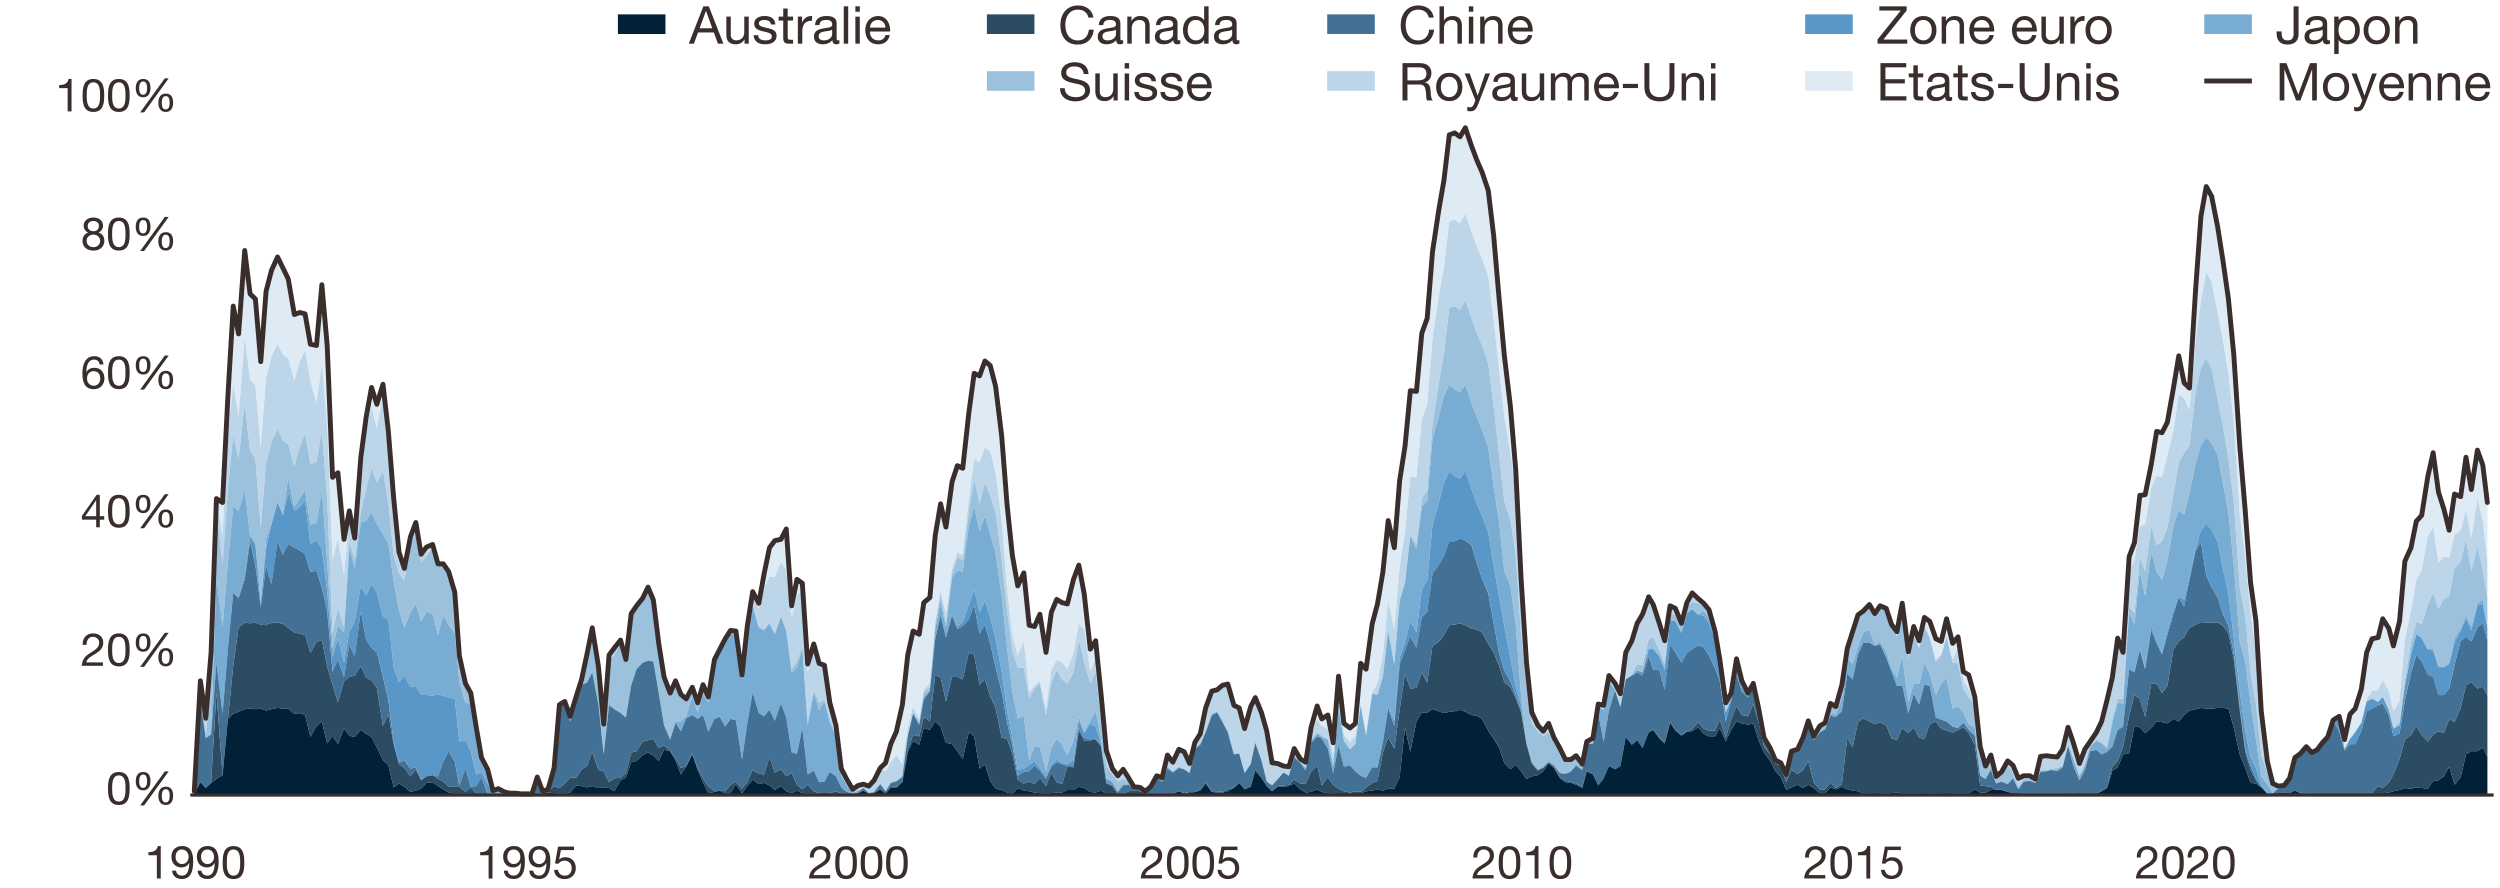 <svg xmlns="http://www.w3.org/2000/svg" viewBox="0 0 765 271.83"><defs><style>.cls-15{fill:#392e2c}.cls-17{fill:none}.cls-20{isolation:isolate}</style></defs><g id="Series"><g id="US_copy" data-name="US copy"><path fill="#deeaf4" d="m59.45 242.13 1.87-33.8 1.64 11.46 1.63-20.16 1.64-47.05 1.87 1.18 1.64-32.62 1.63-27.47 1.64 8.5 1.87-25.51 1.64 13.25 1.63 1.58 1.64 19.18 1.63-21.55 1.64-6.33 1.87-4.15L86.57 82l1.63 3.36 1.87 10.88 1.64-.6 1.64.4 1.63 9.29 1.87.39 1.64-18.58 1.63 18.58 1.64 40.33 1.64-1.38 1.87 20.36 1.63-8.7 1.64 8.31 1.87-24.71 1.63-12.26 1.64-9.1 1.64 5.14 1.87-6.12 1.63 14.23 1.64 20.56 1.64 16.61 1.63 4.94 1.87-9.69 1.64-4.35 1.63 9.69 1.64-2.18 1.87-.79 1.64 5.93h1.63l1.64 2.38 1.87 6.32 1.4 19.38 1.87 8.5 1.64 2.96 1.63 10.28 1.64 9.49 1.87 3.56 1.64 6.52 1.63-.59 1.87.99 1.64.39h1.63l1.87.2H162.77l1.63-5.14 1.64 4.35 1.64-.59 1.87-6.53 1.63-19.37 1.64-.99 1.63 4.55 1.87-6.13 1.64-5.14 1.64-7.71 1.63-8.1 1.87 11.66 1.64 17.79 1.64-21.15 1.63-2.18 1.87-2.37 1.64 5.93 1.63-14.03 1.64-2.38 1.87-2.37 1.64-3.36 1.63 3.95 1.64 13.25 1.63 10.28 1.87 4.94 1.64-3.75 1.64 4.15 1.63 1.38 1.87-3.56 1.64 4.75 1.64-5.54 1.63 3.76 1.87-11.47 1.64-3.16 1.63-3.16 1.64-2.57 1.64.19 1.87 13.45 1.63-15.03 1.64-10.48 1.87 3.56 1.64-9.09 1.63-7.91 1.64-2.17 1.87-.4 1.63-3.16 1.64 23.52 1.64-8.1 1.63 1.18 1.64 24.72 1.87-6.13 1.63 5.93 1.64.59 1.64 11.47 1.87 6.92 1.63 13.24 1.64 3.16 1.87 3.17 1.64-1.19 1.63-.39 1.64.59 1.63-1.78 1.87-3.76 1.64-1.58 1.64-5.93 1.63-3.56 1.87-8.3 1.64-15.22 1.64-7.32 1.87.99 1.4-9.68 1.87-1.59 1.63-18.97 1.64-9.69 1.64 7.12 1.87-13.84 1.63-4.94 1.64.79 1.87-17.01 1.63-12.05 1.64.79 1.64-4.55 1.63 1.38 1.64 6.33 1.87 15.22 1.64 20.96 1.63 15.61 1.64 9.3 1.87-3.96 1.63 16.01 1.64.4 1.64-3.76 1.87 11.67 1.63-12.26 1.64-3.95 1.64.99 1.63.39 1.87-7.51 1.64-4.35 1.63 8.7 1.87 17 1.64-2.57 1.64 16.21 1.63 17.4 1.87 5.53 1.64 2.18 1.64-1.98 1.63 2.57 1.64 2.77 1.87.19 1.63 1.19 1.64-1.38 1.87-3.36 1.64.59 1.63-6.92 1.64 2.17 1.87-3.95 1.63.79 1.64 3.56 1.64-6.52 1.63-2.57 1.64-7.91 1.87-5.14 1.64-.4 1.63-1.38 1.64-.4 1.87 6.53 1.63.79 1.64 6.32 1.87-6.72 1.4-2.76 1.87 4.54 1.64 5.74 1.64 9.68 1.63.2 1.87.79 1.64.2 1.63-5.54 1.87 3.17 1.64.98 1.64-10.67 1.87-6.52 1.4 3.95 1.87-1.19 1.63 8.5 1.64-20.36 1.64 14.43 1.87 1.39 1.63-1.39 1.64-18.38 1.64 1.78 1.87-13.84 1.63-6.13 1.64-9.69 1.63-15.81 1.87 8.3 1.64-20.56 1.64-10.48 1.63-17 1.87.2 1.64-17.79 1.64-4.55 1.63-20.36 1.87-12.45 1.64-9.49 1.63-13.84 1.64-.6 1.64 1.19 1.63-2.77 1.87 5.54 1.64 4.35 1.63 3.75 1.87 5.54 1.64 13.64 1.64 18.98 1.63 17.79 1.87 15.62 1.64 19.57 1.64 33.41 1.63 25.3 1.64 15.42 1.87 3.96 1.63 1.78 1.64-2.38 1.64 4.35 1.87 3.36 1.63 3.36h1.64l1.64-1.18 1.87 2.57 1.4-6.92 1.87-.99 1.63-10.48 1.64.4 1.64-9.1 1.87 2.38 1.63 3.16 1.64-12.65 1.87-3.56 1.63-5.34 1.64-2.77 1.87-5.33 1.4 2.37 1.87 5.73 1.64 5.34 1.64-10.68 1.63.79 1.87 4.55 1.64-6.32 1.63-2.97 1.87 1.78 1.64 1.38 1.64 1.98 1.87 6.72 1.4 8.3 1.87 13.45 1.64-2.97 1.63-10.48 1.64 6.73 1.87 3.75 1.63-2.96 1.64 7.71 1.64 8.89 1.87 3.17 1.63 3.75 1.64.79 1.63 3.56 1.64-7.12 1.87-.59 1.64-3.56 1.63-5.14 1.64 4.75 1.87-3.17 1.64-.98 1.63-5.93 1.64.98 1.87-6.72 1.63-11.07 1.64-5.14 1.64-5.14 1.63-1.18 1.87-1.98 1.64 2.77 1.64-2.38 1.87.79 1.63 4.95 1.64 2.17 1.63-8.7 1.87 14.83 1.64-7.71 1.64 4.35 1.63-7.12 1.64 1.19 1.87 5.34 1.64.79 1.63-6.92 1.87 7.51 1.64-1.98 1.63 10.68 1.64.99 1.87 6.72 1.64 15.22 1.63 5.93 1.64-3.36 1.63 6.52 1.64-1.38 1.87-3.36 1.64 1.38 1.63 3.96 1.64-.79h1.87l1.64.98 1.63-6.91 1.87-.2 1.4.2 1.87.19 1.64-2.37 1.64-6.72 1.63 4.74 1.87 6.33 1.64-4.35 1.64-2.37 1.87-2.77 1.63-3.36 1.64-6.52 1.63-6.92 1.64-12.06 1.64 4.35 1.87-29.26 1.63-4.35 1.64-14.43 1.63-.2 1.87-9.29 1.64-10.08 1.64.39 1.63-3.16 1.87-10.48 1.64-9.88 1.64 8.3 1.63 1.58 1.87-30.05 1.64-22.53 1.63-9.1 1.64 2.97 1.87 9.49 1.64 10.48 1.63 11.46 1.64 17 1.87 28.47 1.64 19.37 1.63 21.95 1.64 11.66 1.63 27.68 1.87 15.42 1.64 6.72 1.64.79 1.87-.2 1.63-2.17 1.64-6.33 1.63-1.19 1.87-2.17 1.64 1.78 1.64-.79 1.63-2.18 1.64-1.77 1.64-5.14 1.87-1.19 1.63 7.12 1.64-7.71 1.63-1.78 1.87-5.93 1.64-11.27 1.64-4.15 1.87-.4 1.4-5.73 1.87 2.96 1.4 5.34 1.87-7.51 1.64-18.39 1.87-4.15 1.63-8.1 1.64-1.78 1.87-11.86 1.64-7.32 1.63 12.06 1.64 5.14 1.63 6.52 1.64-11.07 1.87.79 1.64-12.05 1.63 9.88 1.87-12.06 1.64 4.55 1.4 11.46v17.8l-1.4-12.06-1.64-6.92-1.87 12.25-1.63-8.89-1.64 6.52-1.87 1.19-1.64 6.92-1.63-.2-1.64 1.78-1.63-10.87-1.64 2.96-1.87 10.28-1.64 2.97-1.63 9.49-1.87 8.69-1.64 18.78-1.87 3.17-1.4-6.13-1.87-3.36-1.4 2.96-1.87.4-1.64 2.37-1.64 6.92-1.87 2.97-1.63 1.97-1.64 3.36-1.63-8.5-1.87-.19-1.64 5.14-1.64 1.77-1.63 2.18-1.64.79-1.64-1.78-1.87 2.17-1.63 1.39-1.64 6.13-1.63 2.17-1.87.2-1.64-.59-1.64-6.73-1.87-12.84-1.63-20.37-1.64-12.45-1.63-16.81-1.64-12.84-1.87-28.67-1.64-14.83-1.63-9.88-1.64-8.7-1.87-9.49-1.64-3.16-1.63 8.89-1.64 12.46-1.87 20.95-1.63-3.55-1.64-1.19-1.64 11.07-1.87 7.71-1.63 6.52-1.64-.39-1.64 3.56-1.87 11.27-1.63.59-1.64 10.28-1.63 3.36-1.87 25.7-1.64-3.76-1.64 10.88-1.63 6.91-1.64 6.33-1.63 3.36-1.87 2.77-1.64 2.57-1.64 4.15-1.87-6.33-1.63-4.74-1.64 6.72-1.64 2.37-1.87-.19-1.4-.2-1.87.2-1.63 6.91-1.64-.98h-1.87l-1.64.79-1.63-3.96-1.64-1.38-1.87 3.36-1.64 1.38-1.63-6.32-1.64 3.56-1.63-5.74-1.64-13.44-1.87-4.74-1.64-2.77-1.63-10.08-1.64 3.75-1.87-7.11-1.63 5.53-1.64 1.58-1.87-6.92-1.64-3.95-1.63 6.92-1.64-3.96-1.64 6.53-1.87-15.22-1.63 9.29-1.64-2.97-1.63-5.14-1.87-.99-1.64 2.77-1.64-2.96-1.87 1.97-1.63.99-1.64 5.14-1.64 5.14-1.63 11.07-1.87 6.72-1.64-.98-1.63 5.93-1.64.98-1.87 3.17-1.64-4.75-1.63 5.14-1.64 3.56-1.87.59-1.64 7.12-1.63-3.56-1.64-.79-1.63-3.75-1.87-3.17-1.64-8.89-1.64-7.71-1.63 2.96-1.87-3.75-1.64-6.73-1.63 10.48-1.64 2.97-1.87-13.45-1.4-8.3-1.87-6.72-1.64-1.98-1.64-1.38-1.87-1.78-1.63 2.97-1.64 6.32-1.87-4.55-1.63-.79-1.64 10.68-1.64-5.34-1.87-5.73-1.4-2.37-1.87 5.33-1.64 2.77-1.63 5.54-1.87 3.56-1.64 12.45-1.63-3.16-1.87-2.38-1.64 9.1-1.64-.4-1.63 10.48-1.87.99-1.4 6.92-1.87-2.37-1.64.98h-1.64l-1.63-3.36-1.87-3.36-1.64-4.35-1.64 2.38-1.63-1.78-1.87-3.76-1.64-13.44-1.63-25.11-1.64-29.26-1.64-11.86-1.87-11.07-1.63-14.63-1.64-15.02-1.64-13.05-1.87-5.54-1.63-3.75-1.64-4.55-1.87-5.53-1.63 2.96-1.64-1.18-1.64.59-1.63 13.84-1.64 9.49-1.87 12.45-1.63 20.36-1.64 4.55-1.64 17.59-1.87-.19-1.63 17-1.64 10.47-1.64 19.38-1.87-8.9-1.63 16.61-1.64 8.5-1.63 3.16-1.87 12.65-1.64-9.48-1.64 9.88-1.63 1.98-1.87-2.18-1.64-11.86-1.64 17.79-1.63-7.71-1.87-.99-1.4-1.97-1.87 3.16-1.64 10.28-1.64-.99-1.87-3.16-1.63 5.34-1.64-.4-1.87-.79-1.63-.2-1.64-9.68-1.64-5.74-1.87-4.54-1.4 2.76-1.87 6.72-1.64-6.12-1.63-.79-1.87-6.73-1.64.4-1.63 1.38-1.64.4-1.87 5.14-1.64 7.91-1.63 2.57-1.64 6.52-1.64-3.56-1.63-.79-1.87 3.95-1.64-2.17-1.63 6.92-1.64-.59-1.87 3.36-1.64 1.38-1.63-1.19-1.87-.19-1.64-2.77-1.63-2.57-1.64 1.98-1.64-2.18-1.87-4.94-1.63-13.84-1.64-15.02-1.64 3.95-1.87-12.85-1.63-1.58-1.64 8.9-1.87 4.94-1.63-2.18-1.64-.59-1.64 2.97-1.63 12.05-1.87-8.69-1.64 1.38-1.64 2.17-1.63-15.61-1.87 4.15-1.64-5.73-1.63-14.44-1.64-20.56-1.87-15.02-1.64-6.52-1.63-1.19-1.64 4.55-1.64-.99-1.63 12.26-1.87 17-1.64-.79-1.63 4.94-1.87 13.84-1.64-7.12-1.64 9.69-1.63 18.78-1.87 1.78-1.4 9.09-1.87-3.76-1.64 6.53-1.64 11.07-1.87-2.77-1.63 2.17-1.64 2.77-1.64-.79-1.87 3.76-1.63 1.58-1.64-.59-1.63.39-1.64 1.19-1.87-3.17-1.64-3.16-1.63-13.24-1.87-6.72-1.64-11.27-1.64-.6-1.63-5.14-1.87 7.52-1.64-25.11-1.63 1.58-1.64 6.72-1.64-14.43-1.63-2.57-1.87 4.55h-1.64l-1.63 3.36-1.64 6.32-1.87-3.75-1.64 9.69-1.63 14.62-1.87-13.64-1.64-.19-1.64 2.57-1.63 3.16-1.64 3.16-1.87 11.47-1.63-3.76-1.64 5.54-1.64-4.75-1.87 3.56-1.63-1.38-1.64-4.15-1.64 3.75-1.87-4.94-1.63-10.28-1.64-13.25-1.63-3.95-1.64 3.36-1.87 2.37-1.64 2.38-1.63 14.03-1.64-5.93-1.87 3.56-1.63 2.57-1.64 19.97-1.64-17.6-1.87-11.46-1.63 7.51-1.64 7.51-1.64 5.14-1.87 6.33-1.63-4.75-1.64 1.19-1.63 19.17-1.87 6.53-1.64.59-1.64-4.35-1.63 5.14H159.49l-1.87-.2h-1.63l-1.64-.39-1.87-.99-1.63.59-1.64-6.52-1.87-3.56-1.64-9.49-1.63-10.28-1.64-2.96-1.87-8.5-1.4-19.38-1.87-6.32-1.64-2.18-1.63.4-1.64-5.54-1.87 1.39-1.64.98-1.63-9.29-1.64 3.76-1.87 9.49-1.63-4.94-1.64-16.61-1.64-20.36-1.63-11.27-1.87 10.28-1.64-6.13-1.64 6.33-1.63 11.46-1.87 22.34-1.64-6.13-1.63 17-1.87-11.07-1.64 6.53-1.64-40.92-1.63-19.18-1.64 12.26-1.87-6.92-1.63-9.29-1.64 3.36-1.64 5.93-1.87-6.92-1.63-1.19-1.64-3.36-1.87 4.15-1.64 6.33-1.63 21.55-1.64-19.18-1.63-1.78-1.64-13.05-1.87 24.52-1.64-10.08-1.63 15.42-1.64 30.84-1.87-10.28-1.64 46.06-1.63 20.95-1.64-10.87-1.87 32.42z"/></g><g id="UK_copy" data-name="UK copy"><path fill="#bcd5e9" d="m59.45 242.13 1.87-32.42 1.64 10.87 1.63-20.95 1.64-46.06 1.87 10.28 1.64-30.84 1.63-15.42 1.64 10.08 1.87-24.51 1.64 13.04 1.63 1.78 1.64 19.18 1.63-21.55 1.64-6.33 1.87-4.15 1.64 3.36 1.63 1.19 1.87 6.92 1.64-5.93 1.64-3.36 1.63 9.29 1.87 6.92 1.64-12.26 1.63 19.18 1.64 40.92 1.64-6.53 1.87 11.07 1.63-17 1.64 6.13 1.87-22.34 1.63-11.46 1.64-6.33 1.64 6.13 1.87-10.28 1.63 11.27 1.64 20.36 1.64 16.61 1.63 4.94 1.87-9.49 1.64-3.76 1.63 9.29 1.64-.98 1.87-1.39 1.64 5.54 1.63-.4 1.64 2.18 1.87 6.32 1.4 19.38 1.87 8.5 1.64 2.96 1.63 10.28 1.64 9.49 1.87 3.56 1.64 6.52 1.63-.59 1.87.99 1.64.39h1.63l1.87.2H162.77l1.63-5.14 1.64 4.35 1.64-.59 1.87-6.53 1.63-19.17 1.64-1.19 1.63 4.75 1.87-6.33 1.64-5.14 1.64-7.51 1.63-7.51 1.87 11.46 1.64 17.6 1.64-19.97 1.63-2.57 1.87-3.56 1.64 5.93 1.63-14.03 1.64-2.38 1.87-2.37 1.64-3.36 1.63 3.95 1.64 13.25 1.63 10.28 1.87 4.94 1.64-3.75 1.64 4.15 1.63 1.38 1.87-3.56 1.64 4.75 1.64-5.54 1.63 3.76 1.87-11.47 1.64-3.16 1.63-3.16 1.64-2.57 1.64.19 1.87 13.64 1.63-14.62 1.64-9.69 1.87 3.75 1.64-6.32 1.63-3.36h1.64l1.87-4.55 1.63 2.57 1.64 14.43 1.64-6.72 1.63-1.58 1.64 25.11 1.87-7.52 1.63 5.14 1.64.6 1.64 11.27 1.87 6.72 1.63 13.24 1.64 3.16 1.87 3.17 1.64-1.19 1.63-.39 1.64.59 1.63-1.58 1.87-3.76 1.64.79 1.64-2.76 1.63-2.18 1.87 2.77 1.64-11.07 1.64-6.53 1.87 3.76 1.4-9.09 1.87-1.78 1.63-18.78 1.64-9.69 1.64 7.12 1.87-13.84 1.63-4.94 1.64.79 1.87-17 1.63-12.26 1.64.99 1.64-4.55 1.63 1.19 1.64 6.52 1.87 15.02 1.64 20.56 1.63 14.44 1.64 5.73 1.87-4.15 1.63 15.61 1.64-2.17 1.64-1.38 1.87 8.69 1.63-12.05 1.64-2.97 1.64.59 1.63 2.18 1.87-4.94 1.64-8.9 1.63 1.58 1.87 12.85 1.64-3.95 1.64 15.02 1.63 13.84 1.87 4.94 1.64 2.18 1.64-1.98 1.63 2.57 1.64 2.77 1.87.2 1.63 1.18 1.64-1.38 1.87-3.36 1.64.59 1.63-6.92 1.64 2.18 1.87-3.96 1.63.79 1.64 3.56 1.64-6.52 1.63-2.57 1.64-7.91 1.87-5.14 1.64-.4 1.63-1.38 1.64-.4 1.87 6.73 1.63.79 1.64 6.13 1.87-6.73 1.4-2.76 1.87 4.54 1.64 5.74 1.64 9.68 1.63.2 1.87.79 1.64.4 1.63-5.34 1.87 3.16 1.64.99 1.64-10.28 1.87-3.16 1.4 1.97 1.87.99 1.63 7.71 1.64-17.79 1.64 11.86 1.87 2.18 1.63-1.98 1.64-9.88 1.64 9.48 1.87-12.65 1.63-3.16 1.64-8.5 1.63-16.61 1.87 8.9 1.64-19.37 1.64-10.48 1.63-17 1.87.19 1.64-17.59 1.64-4.55 1.63-20.36 1.87-12.45 1.64-9.49 1.63-13.84 1.64-.59 1.64 1.18 1.63-2.96 1.87 5.53 1.64 4.55 1.63 3.75 1.87 5.54 1.64 13.05 1.64 15.02 1.63 14.63 1.87 11.07 1.64 11.86 1.64 29.26 1.63 25.11 1.64 13.44 1.87 3.76 1.63 1.78 1.64-2.38 1.64 4.35 1.87 3.36 1.63 3.36h1.64l1.64-.98 1.87 2.37 1.4-6.92 1.87-.99 1.63-10.48 1.64.4 1.64-9.1 1.87 2.38 1.63 3.16 1.64-12.45 1.87-3.56 1.63-5.54 1.64-2.77 1.87-5.33 1.4 2.37 1.87 5.73 1.64 5.34 1.64-10.68 1.63.79 1.87 4.55 1.64-6.32 1.63-2.97 1.87 1.78 1.64 1.38 1.64 1.98 1.87 6.72 1.4 8.3 1.87 13.45 1.64-2.97 1.63-10.48 1.64 6.73 1.87 3.75 1.63-2.96 1.64 7.71 1.64 8.89 1.87 3.17 1.63 3.75 1.64.79 1.63 3.56 1.64-7.12 1.87-.59 1.64-3.56 1.63-5.14 1.64 4.75 1.87-3.17 1.64-.98 1.63-5.93 1.64.98 1.87-6.72 1.63-11.07 1.64-5.14 1.64-5.14 1.63-.99 1.87-1.97 1.64 2.96 1.64-2.77 1.87.99 1.63 5.14 1.64 2.97 1.63-9.29 1.87 15.22 1.64-6.53 1.64 3.96 1.63-6.92 1.64 3.95 1.87 6.92 1.64-1.58 1.63-5.53 1.87 7.11 1.64-3.75 1.63 10.08 1.64 2.77 1.87 4.74 1.64 13.44 1.63 5.74 1.64-3.56 1.63 6.32 1.64-1.38 1.87-3.36 1.64 1.38 1.63 3.96 1.64-.79h1.87l1.64.98 1.63-6.91 1.87-.2 1.4.2 1.87.19 1.64-2.37 1.64-6.72 1.63 4.74 1.87 6.33 1.64-4.15 1.64-2.57 1.87-2.77 1.63-3.36 1.64-6.33 1.63-6.91 1.64-10.88 1.64 3.76 1.87-25.7 1.63-3.36 1.64-10.28 1.63-.59 1.87-11.27 1.64-3.56 1.64.39 1.63-6.52 1.87-7.71 1.64-11.07 1.64 1.19 1.63 3.55 1.87-20.95 1.64-12.46 1.63-8.89 1.64 3.16 1.87 9.49 1.64 8.7 1.63 9.88 1.64 14.83 1.87 28.67 1.64 12.84 1.63 16.81 1.64 12.45 1.63 20.37 1.87 12.85 1.64 6.72 1.64.59 1.87-.2 1.63-2.17 1.64-6.13 1.63-1.39 1.87-2.17 1.64 1.78 1.64-.79 1.63-2.18 1.64-1.77 1.64-5.14 1.87.19 1.63 8.5 1.64-3.36 1.63-1.97 1.87-2.97 1.64-6.92 1.64-2.37 1.87-.4 1.4-2.96 1.87 3.36 1.4 6.13 1.87-3.17 1.64-18.78 1.87-8.69 1.63-9.49 1.64-2.97 1.87-10.28 1.64-2.96 1.63 10.87 1.64-1.78 1.63.2 1.64-6.92 1.87-1.19 1.64-6.52 1.63 8.89 1.87-12.25 1.64 6.92 1.4 12.06v11.46l-1.4-8.7-1.64-6.92-1.87 7.32-1.63-9.69-1.64 6.92-1.87 1.98-1.64 8.5-1.63.79-1.64 3.16-1.63-4.94-1.64 3.56-1.87 5.93-1.64-.59-1.63 6.32-1.87 11.67-1.64 12.45-1.87 1.98-1.4-5.93-1.87-3.76-1.4 1.58-1.87-.99-1.64.79-1.64 6.73-1.87 2.76-1.63 2.18-1.64 2.96-1.63-8.5-1.87-.19-1.64 5.14-1.64 1.77-1.63 2.38-1.64.59-1.64-1.78-1.87 2.17-1.63 1.39-1.64 6.13-1.63 2.17-1.87.2-1.64-.59-1.64-3.56-1.87-5.34-1.63-15.81-1.64-9.49-1.63-17.01-1.64-8.69-1.87-26.1-1.64-13.84-1.63-9.29-1.64-8.5-1.87-9.49-1.64-3.16-1.63 2.77-1.64 7.71-1.87 16.21-1.63 2.17-1.64 2.97-1.64 9.88-1.87 10.28-1.63 3.96-1.64 1.18-1.64-5.73-1.87 13.64-1.63-4.15-1.64 17-1.63-1.78-1.87 28.07h-1.64l-1.64 6.13-1.63 8.5-1.64-1.38-1.63-.79-1.87 1.97-1.64 5.54-1.64 3.36-1.87-5.34-1.63-3.95-1.64 6.32-1.64.79-1.87.2-1.4.4h-1.87l-1.63 3.56-1.64-.99-1.87.19-1.64 2.18-1.63-3.95-1.64-2.38-1.87 1.98-1.64 1.58-1.63-6.32-1.64 3.95-1.63-5.73-1.64-13.64-1.87-2.57-1.64-2.57-1.63-7.91-1.64-.2-1.87-7.91-1.63 5.74-1.64 1.97-1.87-7.31-1.64-3.16-1.63 6.32-1.64-3.75-1.64 6.91-1.87-16.01-1.63 9.1-1.64-2.77-1.63-5.34-1.87-.99-1.64 2.57-1.64-2.96-1.87 1.97-1.63.99-1.64 5.34-1.64 4.94-1.63 11.07-1.87 6.72-1.64-.98-1.63 5.93-1.64.98-1.87 3.17-1.64-4.75-1.63 5.14-1.64 3.56-1.87.59-1.64 7.12-1.63-3.56-1.64-.59-1.63-3.95-1.87-3.17-1.64-8.89-1.64-7.12-1.63 2.57-1.87-2.37-1.64-5.93-1.63 8.89-1.64 4.55-1.87-14.43-1.4-8.7-1.87-6.52-1.64-2.38-1.64-.79-1.87-.39-1.63 1.18-1.64 5.93-1.87-3.36-1.63.2-1.64 14.83-1.64-3.96-1.87-4.15-1.4.79-1.87 7.91-1.64-.39-1.63 3.16-1.87 1.19-1.64 8.69-1.63-5.14-1.87-2.57-1.64 8.5-1.64-.98-1.63 11.07-1.87.19-1.4 6.73-1.87-2.38-1.64 1.39-1.64.2-1.63-3.17-1.87-2.77-1.64-3.36-1.64 1.19-1.63-1.19-1.87-2.76-1.64-11.87-1.63-15.02-1.64-24.12-1.64-11.07-1.87-5.73-1.63-14.43-1.64-14.83-1.64-12.85-1.87-5.54-1.63-3.75-1.64-4.55-1.87-5.53-1.63 2.96-1.64-1.18-1.64.59-1.63 13.84-1.64 9.49-1.87 12.25-1.63 20.37-1.64 2.37-1.64 14.03-1.87-2.96-1.63 14.23-1.64 5.93-1.64 19.57-1.87-10.67-1.63 14.43-1.64 5.54-1.63-.4-1.87 12.85-1.64-9.29-1.64 11.86-1.63 1.58-1.87-2.57-1.64-10.48-1.64 17.99-1.63-7.9-1.87-.99-1.4-.99-1.87 2.37-1.64 8.3-1.64-1.77-1.87-1.98-1.63 5.93-1.64-.79-1.87 1.97-1.63 1.78-1.64-.98-1.64-6.73-1.87-5.14-1.4 6.53-1.87 2.77-1.64-6.13-1.63.19-1.87-6.91-1.64-3.17-1.63-2.76-1.64.79-1.87 5.33-1.64 3.36-1.63 1.59-1.64 7.31-1.64-.79-1.63-.79-1.87 1.38-1.64-1.18-1.63 3.95-1.64-1.19-1.87 3.37-1.64 1.18-1.63-1.18h-1.87l-1.64-2.18-1.63-.4-1.64.8-1.64-2.18-1.87-2.57-1.63-14.43-1.64-14.23-1.64 3.36-1.87-6.53-1.63-6.72-1.64 9.89-1.87 3.55-1.63-1.38-1.64-2.96-1.64 3.95-1.63 10.08-1.87-9.88-1.64 1.58-1.64 2.96-1.63-9.29h-1.87l-1.64-5.14-1.63-12.65-1.64-15.42-1.87-14.23-1.64-5.34-1.63-3.95-1.64 6.52-1.64-7.71-1.63 9.88-1.87 15.03-1.64-.99-1.63 5.14-1.87 15.02-1.64-8.5-1.64 8.9-1.63 19.37-1.87 1.39-1.4 9.09-1.87-2.96-1.64 6.91-1.64 12.46-1.87 1.58-1.63.4-1.64 2.76-1.64-2.17-1.87 2.37-1.63.4-1.64-1.58-1.63.79-1.64.79-1.87-2.57-1.64-2.57-1.63-12.46-1.87-4.94-1.64-5.93-1.64.99-1.63-4.15-1.87 10.08-1.64-23.53-1.63 4.95-1.64 2.37-1.64-12.26-1.63-4.15-1.87 5.34-1.64-3.17-1.63 1.98-1.64-.79-1.87-6.52-1.64 9.49-1.63 13.04-1.87-14.03-1.64-.6-1.64 2.97-1.63 2.96-1.64 3.76-1.87 10.87-1.63-3.75-1.64 5.73-1.64-5.14-1.87 3.56-1.63-1.38-1.64-3.76-1.64 3.56-1.87-4.35-1.63-10.87-1.64-13.25-1.63-3.95-1.64 3.75-1.87 2.57-1.64 2.37-1.63 13.84-1.64-5.73-1.87 3.56-1.63 1.98-1.64 19.96-1.64-17.59-1.87-11.67-1.63 7.52-1.64 7.51-1.64 4.94-1.87 6.33-1.63-4.55-1.64.99-1.63 19.37-1.87 6.33-1.64.59-1.64-4.35-1.63 5.14H159.49l-1.87-.2h-1.63l-1.64-.39-1.87-.79-1.63.79-1.64-6.52-1.87-3.17-1.64-9.29-1.63-10.48-1.64-2.96-1.87-7.12-1.4-20.36-1.87-6.33-1.64-3.36-1.63.6-1.64-5.74-1.87 2.57-1.64 1.78-1.63-8.7-1.64 3.17-1.87 11.26-1.63-2.17-1.64-5.73-1.64-16.02-1.63-9.49-1.87 3.37-1.64-4.55-1.64 6.72-1.63 7.12-1.87 14.23-1.64-5.34-1.63 26.1-1.87-5.93-1.64 7.71-1.64-41.32-1.63-20.36-1.64 9.29-1.87.79-1.63-9.49-1.64 4.15-1.64 5.93-1.87-6.72-1.63-1.18-1.64-3.56-1.87 4.15-1.64 6.32-1.63 19.77-1.64-20.95-1.63-2.77-1.64-14.43-1.87 17.2-1.64-7.51-1.63 16.8-1.64 22.54-1.87-16.21-1.64 48.03-1.63 21.75-1.64-11.66-1.87 28.66v-.79z"/></g><g id="CH_copy" data-name="CH copy"><path fill="#9bc1dd" d="m59.45 242.92 1.87-28.66 1.64 11.66 1.63-21.75 1.64-48.03 1.87 16.21 1.64-22.54 1.63-16.8 1.64 7.51 1.87-17.2 1.64 14.43 1.63 2.77 1.64 20.95 1.63-19.77 1.64-6.32 1.87-4.15 1.64 3.56 1.63 1.18 1.87 6.72 1.64-5.93 1.64-4.15 1.63 9.49 1.87-.79 1.64-9.29 1.63 20.36 1.64 41.32 1.64-7.71 1.87 5.93 1.63-26.1 1.64 5.34 1.87-14.23 1.63-7.12 1.64-6.72 1.64 4.55 1.87-3.37 1.63 9.49 1.64 16.02 1.64 5.73 1.63 2.17 1.87-11.26 1.64-3.17 1.63 8.7 1.64-1.78 1.87-2.57 1.64 5.73 1.63-.59 1.64 3.36 1.87 6.33 1.4 20.36 1.87 7.12 1.64 2.96 1.63 10.48 1.64 9.29 1.87 3.16 1.64 6.53 1.63-.79 1.87.79 1.64.39h1.63l1.87.2H162.77l1.63-5.14 1.64 4.35 1.64-.59 1.87-6.33 1.63-19.37 1.64-.99 1.63 4.55 1.87-6.33 1.64-4.94 1.64-7.51 1.63-7.52 1.87 11.67 1.64 17.59 1.64-19.96 1.63-1.98 1.87-3.56 1.64 5.73 1.63-13.84 1.64-2.37 1.87-2.57 1.64-3.75 1.63 3.95 1.64 13.25 1.63 10.87 1.87 4.35 1.64-3.56 1.64 3.76 1.63 1.38 1.87-3.56 1.64 5.14 1.64-5.73 1.63 3.75 1.87-10.87 1.64-3.76 1.63-2.96 1.64-2.97 1.64.6 1.87 14.03 1.63-13.04 1.64-9.49 1.87 6.52 1.64.79 1.63-1.98 1.64 3.17 1.87-5.34 1.63 4.15 1.64 12.26 1.64-2.37 1.63-4.95 1.64 23.53 1.87-10.08 1.63 4.15 1.64-.99 1.64 5.93 1.87 4.94 1.63 12.46 1.64 2.57 1.87 2.57 1.64-.79 1.63-.8 1.64 1.59 1.63-.4 1.87-2.37 1.64 2.17 1.64-2.76 1.63-.4 1.87-1.58 1.64-12.46 1.64-6.91 1.87 2.96 1.4-9.09 1.87-1.39 1.63-19.37 1.64-8.9 1.64 8.5 1.87-15.02 1.63-5.14 1.64.99 1.87-15.03 1.63-9.88 1.64 7.71 1.64-6.52 1.63 3.95 1.64 5.34 1.87 14.23 1.64 15.42 1.63 12.65 1.64 5.14h1.87l1.63 9.29 1.64-2.96 1.64-1.58 1.87 9.88 1.63-10.08 1.64-3.95 1.64 2.96 1.63 1.38 1.87-3.55 1.64-9.89 1.63 6.72 1.87 6.53 1.64-3.36 1.64 14.23 1.63 14.43 1.87 2.57 1.64 2.18 1.64-.8 1.63.4 1.64 2.17h1.87l1.63 1.19 1.64-1.19 1.87-3.36 1.64 1.19 1.63-3.95 1.64 1.18 1.87-1.38 1.63.79 1.64.79 1.64-7.31 1.63-1.59 1.64-3.36 1.87-5.33 1.64-.79 1.63 2.76 1.64 3.17 1.87 6.91 1.63-.19 1.64 6.13 1.87-2.77 1.4-6.53 1.87 5.14 1.64 6.73 1.64.98 1.63-1.78 1.87-1.97 1.64.79 1.63-5.93 1.87 1.98 1.64 1.77 1.64-8.3 1.87-2.37 1.4.99 1.87.99 1.63 7.9 1.64-17.99 1.64 10.48 1.87 2.57 1.63-1.58 1.64-11.86 1.64 9.29 1.87-12.85 1.63.4 1.64-5.54 1.63-14.43 1.87 10.67 1.64-19.57 1.64-5.93 1.63-14.23 1.87 2.96 1.64-14.03 1.64-2.37 1.63-20.37 1.87-12.25 1.64-9.49 1.63-13.84 1.64-.59 1.64 1.18 1.63-2.96 1.87 5.53 1.64 4.55 1.63 3.75 1.87 5.54 1.64 12.85 1.64 14.83 1.63 14.43 1.87 5.73 1.64 11.07 1.64 24.12 1.63 15.02 1.64 11.87 1.87 2.76 1.63 1.19 1.64-1.19 1.64 3.36 1.87 2.77 1.63 3.17 1.64-.2 1.64-1.39 1.87 2.38 1.4-6.73 1.87-.19 1.63-11.07 1.64.98 1.64-8.5 1.87 2.57 1.63 5.14 1.64-8.69 1.87-1.19 1.63-3.16 1.64.39 1.87-7.91 1.4-.79 1.87 4.15 1.64 3.96 1.64-14.83 1.63-.2 1.87 3.36 1.64-5.93 1.63-1.18 1.87.39 1.64.79 1.64 2.38 1.87 6.52 1.4 8.7 1.87 14.43 1.64-4.55 1.63-8.89 1.64 5.93 1.87 2.37 1.63-2.57 1.64 7.12 1.64 8.89 1.87 3.17 1.63 3.95 1.64.59 1.63 3.56 1.64-7.12 1.87-.59 1.64-3.56 1.63-5.14 1.64 4.75 1.87-3.17 1.64-.98 1.63-5.93 1.64.98 1.87-6.72 1.63-11.07 1.64-4.94 1.64-5.34 1.63-.99 1.87-1.97 1.64 2.96 1.64-2.57 1.87.99 1.63 5.34 1.64 2.77 1.63-9.1 1.87 16.01 1.64-6.91 1.64 3.75 1.63-6.32 1.64 3.16 1.87 7.31 1.64-1.97 1.63-5.74 1.87 7.91 1.64.2 1.63 7.91 1.64 2.57 1.87 2.57 1.64 13.64 1.63 5.73 1.64-3.95 1.63 6.32 1.64-1.58 1.87-1.98 1.64 2.38 1.63 3.95 1.64-2.18 1.87-.19 1.64.99 1.63-3.56h1.87l1.4-.4 1.87-.2 1.64-.79 1.64-6.32 1.63 3.95 1.87 5.34 1.64-3.36 1.64-5.54 1.87-1.97 1.63.79 1.64 1.38 1.63-8.5 1.64-6.13h1.64l1.87-28.07 1.63 1.78 1.64-17 1.63 4.15 1.87-13.64 1.64 5.73 1.64-1.18 1.63-3.96 1.87-10.28 1.64-9.88 1.64-2.97 1.63-2.17 1.87-16.21 1.64-7.71 1.63-2.77 1.64 3.16 1.87 9.49 1.64 8.5 1.63 9.29 1.64 13.84 1.87 26.1 1.64 8.69 1.63 17.01 1.64 9.49 1.63 15.81 1.87 5.34 1.64 3.56 1.64.59 1.87-.2 1.63-2.17 1.64-6.13 1.63-1.39 1.87-2.17 1.64 1.78 1.64-.59 1.63-2.38 1.64-1.77 1.64-5.14 1.87.19 1.63 8.5 1.64-2.96 1.63-2.18 1.87-2.76 1.64-6.73 1.64-.79 1.87.99 1.4-1.58 1.87 3.76 1.4 5.93 1.87-1.98 1.64-12.45 1.87-11.67 1.63-6.32 1.64.59 1.87-5.93 1.64-3.56 1.63 4.94 1.64-3.16 1.63-.79 1.64-8.5 1.87-1.98 1.64-6.92 1.63 9.69 1.87-7.32 1.64 6.92 1.4 8.7v9.1l-1.4-8.7-1.64 1.18-1.87 7.12-1.63-3.56-1.64 4.15-1.87 2.97-1.64 7.51-1.63 1.19-1.64-.2-1.63-5.54-1.64.4-1.87-3.76-1.64-.79-1.63 6.13-1.87 9.49-1.64 12.06-1.87 1.19-1.4-5.74-1.87-3.95-1.4 1.58-1.87-1.19-1.64.99-1.64 6.53-1.87 2.96-1.63 1.98-1.64 2.96-1.63-8.5-1.87-.19-1.64 5.14-1.64 1.77-1.63 2.38-1.64.59-1.64-1.78-1.87 2.17-1.63 1.39-1.64 6.32-1.63 2.18-1.87.79-1.64 1.38-1.64-2.76-1.87-2.38-1.63-11.46-1.64-11.07-1.63-12.65-1.64-5.94-1.87-23.52-1.64-16.21-1.63-8.5-1.64-8.9-1.87-3.75-1.64-1.59-1.63 2.18-1.64 5.73-1.87 9.1-1.63 6.52-1.64-1.38-1.64 4.74-1.87 10.87-1.63 5.74-1.64-2.57-1.64-6.13-1.87 13.64-1.63-7.51-1.64 16.01-1.63-3.36-1.87 27.87-1.64-.59-1.64 6.33-1.63 7.9-1.64-1.58-1.63-.79-1.87 1.78-1.64 5.73-1.64 3.36-1.87-5.33-1.63-4.35-1.64 6.52-1.64.99h-1.87l-1.4.59-1.87-.2-1.63 3.76-1.64-.79-1.87.2-1.64 2.57-1.63-3.36-1.64 1.58-1.87-.59-1.64.39-1.63-4.94-1.64 3.75-1.63-1.18-1.64-14.43-1.87-1.19-1.64-3.56-1.63-1.78-1.64.6-1.87-9.29-1.63 1.58-1.64 3.56-1.87-6.33-1.64-3.56-1.63 6.52-1.64-.19-1.64 5.73-1.87-14.04-1.63 6.53-1.64-2.77-1.63-5.14-1.87-3.16-1.64.99-1.64-4.55-1.87.79-1.63 4.35-1.64 5.34-1.64-1.98-1.63 12.65-1.87 4.75-1.64-.2-1.63 4.55-1.64.98-1.87 2.57-1.64-4.94-1.63 4.55-1.64 3.56-1.87.59-1.64 6.92-1.63-3.56-1.64-.79-1.63-3.95-1.87-2.97-1.64-8.9-1.64-7.11-1.63 2.96-1.87-2.57-1.64-5.73-1.63 9.09-1.64 4.16-1.87-14.24-1.4-8.1-1.87-6.13-1.64-2.37-1.64.98-1.87-1.78-1.63 1.39-1.64 6.13-1.87-3.56-1.63-.4-1.64 15.23-1.64-4.16-1.87-2.17h-1.4l-1.87 7.12-1.64-.79-1.63 1.77-1.87 1.19-1.64 8.5-1.63-5.34-1.87-2.57-1.64 8.7-1.64-.99-1.63 11.47-1.87-.2-1.4 8.11-1.87-1.78-1.64 1.97-1.64.8-1.63-.2-1.87-2.37-1.64-.99-1.64 1.78-1.63.59-1.87-2.37-1.64-6.53-1.63-13.64-1.64-21.55-1.64-12.05-1.87-4.55-1.63-15.22-1.64-10.68-1.64-11.86-1.87-5.34-1.63-3.95-1.64-4.35-1.87-5.54-1.63 2.18-1.64-.79-1.64-1.39-1.63 3.36-1.64 6.53-1.87 6.52-1.63 19.18-1.64 1.58-1.64 13.05-1.87-3.96-1.63 14.24-1.64 5.53-1.64 19.57-1.87-10.47-1.63 14.23-1.64 5.54-1.63-.4-1.87 12.85-1.64-9.29-1.64 11.86-1.63 1.58-1.87-2.57-1.64-10.48-1.64 17.99-1.63-7.9-1.87-.99-1.4-.99-1.87 2.37-1.64 8.3-1.64-1.77-1.87-1.98-1.63 5.93-1.64-.79-1.87 1.97-1.63 1.78-1.64-.98-1.64-6.73-1.87-5.14-1.4 6.53-1.87 2.77-1.64-6.13-1.63.19-1.87-6.91-1.64-3.17-1.63-2.76-1.64.79-1.87 5.33-1.64 3.56-1.63 1.58-1.64 7.32-1.64-.99-1.63-.79-1.87 1.58-1.64-1.38-1.63 4.35-1.64-1.19-1.87 3.16-1.64 1.19-1.63-1.19h-1.87l-1.64-1.18h-1.63l-1.64 1.97-1.64-2.76-1.87-.99-1.63-12.46-1.64-8.1-1.64 2.96-1.87 3.36-1.63-4.74-1.64 7.51-1.87 4.35-1.63-3.16-1.64-1.78-1.64 2.57-1.63 7.31-1.87-7.31-1.64-.4-1.64 4.35-1.63-13.44-1.87.59-1.64-8.1-1.63-13.64-1.64-15.62-1.87-13.25-1.64-5.73-1.63-5.53-1.64 4.74-1.64-7.91-1.63 6.13-1.87 14.04-1.64-.4-1.63 2.18-1.87 15.22-1.64-7.91-1.64 8.5-1.63 18.78-1.87 1.78-1.4 8.7-1.87-3.56-1.64 7.12-1.64 12.45-1.87 1.39-1.63.39-1.64 2.57-1.64-2.17-1.87 2.37-1.63.39-1.64-1.58-1.63.79-1.64.6-1.87-2.38-1.64-2.76-1.63-12.06-1.87-4.15-1.64-6.53-1.64 2.77-1.63-5.54-1.87 10.09-1.64-23.53-1.63 5.93-1.64 1.39-1.64-12.66-1.63-4.35-1.87 5.34-1.64-3.36-1.63 2.18-1.64-.79-1.87-6.73-1.64 9.49-1.63 13.05-1.87-13.84-1.64-.39-1.64 2.96-1.63 2.57-1.64 3.96-1.87 11.86-1.63-2.57-1.64 5.53-1.64-4.94-1.87 6.13-1.63 1.58h-1.64l-1.64 5.54-1.87-4.35-1.63-10.09-1.64-9.48-1.63-.2-1.64.59-1.87 1.78-1.64 4.94-1.63 10.08-1.64-1.77-1.87-.8-1.63-1.18-1.64 14.82-1.64-15.22-1.87-9.68-1.63 2.96-1.64.79-1.64 4.75-1.87 6.32-1.63-5.73-1.64.99-1.63 19.37-1.87 6.33-1.64.59-1.64-4.35-1.63 5.14H159.49l-1.87-.2h-1.63l-1.64-.19-1.87-.99-1.63.79-1.64-6.33-1.87-2.76-1.64-9.1-1.63-8.89-1.64-.2-1.87-6.33-1.4-15.02-1.87-2.38-1.64-2.96-1.63 5.93-1.64-6.33-1.87-.79-1.64 2.97-1.63-5.34-1.64 2.57-1.87 4.75-1.63-5.34-1.64-8.9-1.64-11.66-1.63-2.77-1.87-3.16-1.64-3.56-1.64 2.57-1.63.59-1.87 14.04-1.64-6.33-1.63 25.9-1.87-2.18-1.64 7.12-1.64-26.49-1.63-21.94-1.64 10.08-1.87.4-1.63-10.68-1.64 2.77-1.64 2.57-1.87-8.9-1.63 10.87-1.64-3.55-1.87 6.52-1.64 4.74-1.63 19.77-1.64-17.99-1.63-2.57-1.64-14.23-1.87 6.52-1.64-1.38-1.63 17.2-1.64 19.77-1.87-15.62-1.64 48.43-1.63 1.19-1.64-11.66-1.87 28.66z"/></g><g id="Japan_copy" data-name="Japan copy"><path fill="#79acd2" d="m59.45 242.92 1.87-28.66 1.64 11.66 1.63-1.19 1.64-48.43 1.87 15.62 1.64-19.77 1.63-17.2 1.64 1.38 1.87-6.52 1.64 14.23 1.63 2.57 1.64 17.99 1.63-19.77 1.64-4.74 1.87-6.52 1.64 3.55 1.63-10.87 1.87 8.9 1.64-2.57 1.64-2.77 1.63 10.68 1.87-.4 1.64-10.08 1.63 21.94 1.64 26.49 1.64-7.12 1.87 2.18 1.63-25.9 1.64 6.33 1.87-14.04 1.63-.59 1.64-2.57 1.64 3.56 1.87 3.16 1.63 2.77 1.64 11.66 1.64 8.9 1.63 5.34 1.87-4.75 1.64-2.57 1.63 5.34 1.64-2.97 1.87.79 1.64 6.33 1.63-5.93 1.64 2.96 1.87 2.38 1.4 15.02 1.87 6.33 1.64.2 1.63 8.89 1.64 9.09 1.87 2.77 1.64 6.33 1.63-.79 1.87.99 1.64.19h1.63l1.87.2H162.77l1.63-5.14 1.64 4.35 1.64-.59 1.87-6.33 1.63-19.37 1.64-.99 1.63 5.73 1.87-6.32 1.64-4.75 1.64-.79 1.63-2.96 1.87 9.68 1.64 15.22 1.64-14.82 1.63 1.18 1.87.8 1.64 1.77 1.63-10.08 1.64-4.94 1.87-1.78 1.64-.59 1.63.2 1.64 9.48 1.63 10.09 1.87 4.35 1.64-5.54h1.64l1.63-1.58 1.87-6.13 1.64 4.94 1.64-5.53 1.63 2.57 1.87-11.86 1.64-3.96 1.63-2.57 1.64-2.96 1.64.39 1.87 13.84 1.63-13.05 1.64-9.49 1.87 6.73 1.64.79 1.63-2.18 1.64 3.36 1.87-5.34 1.63 4.35 1.64 12.66 1.64-1.39 1.63-5.93 1.64 23.53 1.87-10.09 1.63 5.54 1.64-2.77 1.64 6.53 1.87 4.15 1.63 12.06 1.64 2.76 1.87 2.38 1.64-.6 1.63-.79 1.64 1.58 1.63-.39 1.87-2.37 1.64 2.17 1.64-2.57 1.63-.39 1.87-1.39 1.64-12.45 1.64-7.12 1.87 3.56 1.4-8.7 1.87-1.78 1.63-18.78 1.64-8.5 1.64 7.91 1.87-15.22 1.63-2.18 1.64.4 1.87-14.04 1.63-6.13 1.64 7.91 1.64-4.74 1.63 5.53 1.64 5.73 1.87 13.25 1.64 15.62 1.63 13.64 1.64 8.1 1.87-.59 1.63 13.44 1.64-4.35 1.64.4 1.87 7.31 1.63-7.31 1.64-2.57 1.64 1.78 1.63 3.16 1.87-4.35 1.64-7.51 1.63 4.74 1.87-3.36 1.64-2.96 1.64 8.1 1.63 12.46 1.87.99 1.64 2.76 1.64-1.97h1.63l1.64 1.18h1.87l1.63 1.19 1.64-1.19 1.87-3.16 1.64 1.19 1.63-4.35 1.64 1.38 1.87-1.58 1.63.79 1.64.99 1.64-7.32 1.63-1.58 1.64-3.56 1.87-5.33 1.64-.79 1.63 2.76 1.64 3.17 1.87 6.91 1.63-.19 1.64 6.13 1.87-2.77 1.4-6.53 1.87 5.14 1.64 6.73 1.64.98 1.63-1.78 1.87-1.97 1.64.79 1.63-5.93 1.87 1.97 1.64 1.78 1.64-8.3 1.87-2.37 1.4.99 1.87.99 1.63 7.9 1.64-17.99 1.64 10.48 1.87 2.57 1.63-1.58 1.64-11.86 1.64 9.29 1.87-12.85 1.63.4 1.64-5.54 1.63-14.23 1.87 10.47 1.64-19.57 1.64-5.53 1.63-14.24 1.87 3.96 1.64-13.05 1.64-1.58 1.63-19.18 1.87-6.52 1.64-6.53 1.63-3.36 1.64 1.39 1.64.79 1.63-2.18 1.87 5.54 1.64 4.35 1.63 3.95 1.87 5.34 1.64 11.86 1.64 10.68 1.63 15.22 1.87 4.55 1.64 12.05 1.64 21.55 1.63 13.64 1.64 6.53 1.87 2.37 1.63-.59 1.64-1.78 1.64.99 1.87 2.37 1.63.2 1.64-.8 1.64-1.97 1.87 1.78 1.4-8.11 1.87.2 1.63-11.47 1.64.99 1.64-8.7 1.87 2.57 1.63 5.34 1.64-8.5 1.87-1.19 1.63-1.77 1.64.79 1.87-7.12h1.4l1.87 2.17 1.64 4.16 1.64-15.23 1.63.4 1.87 3.56 1.64-6.13 1.63-1.39 1.87 1.78 1.64-.98 1.64 2.37 1.87 6.13 1.4 8.1 1.87 14.24 1.64-4.16 1.63-9.09 1.64 5.73 1.87 2.57 1.63-2.96 1.64 7.11 1.64 8.9 1.87 2.97 1.63 3.95 1.64.79 1.63 3.56 1.64-6.92 1.87-.59 1.64-3.56 1.63-4.55 1.64 4.94 1.87-2.57 1.64-.99 1.63-4.54 1.64.2 1.87-4.75 1.63-12.65 1.64 1.98 1.64-5.34 1.63-4.35 1.87-.79 1.64 4.55 1.64-.99 1.87 3.16 1.63 5.14 1.64 2.77 1.63-6.53 1.87 14.04 1.64-5.73 1.64.19 1.63-6.52 1.64 3.56 1.87 6.33 1.64-3.56 1.63-1.58 1.87 9.29 1.64-.6 1.63 1.78 1.64 3.56 1.87 1.19 1.64 14.43 1.63 1.18 1.64-3.75 1.63 4.94 1.64-.39 1.87.59 1.64-1.58 1.63 3.36 1.64-2.57 1.87-.2 1.64.79 1.63-3.76 1.87.2 1.4-.59h1.87l1.64-.99 1.64-6.52 1.63 4.35 1.87 5.33 1.64-3.36 1.64-5.73 1.87-1.78 1.63.79 1.64 1.58 1.63-7.9 1.64-6.33 1.64.59 1.87-27.87 1.63 3.36 1.64-16.01 1.63 7.51 1.87-13.64 1.64 6.13 1.64 2.57 1.63-5.74 1.87-10.87 1.64-4.74 1.64 1.38 1.63-6.52 1.87-9.1 1.64-5.73 1.63-2.18 1.64 1.59 1.87 3.75 1.64 8.9 1.63 8.5 1.64 16.21 1.87 23.52 1.64 5.94 1.63 12.65 1.64 11.07 1.63 11.46 1.87 2.38 1.64 2.76 1.64-1.38 1.87-.79 1.63-2.18 1.64-6.32 1.63-1.39 1.87-2.17 1.64 1.78 1.64-.59 1.63-2.38 1.64-1.77 1.64-5.14 1.87.19 1.63 8.5 1.64-2.96 1.63-1.98 1.87-2.96 1.64-6.53 1.64-.99 1.87 1.19 1.4-1.58 1.87 3.95 1.4 5.73 1.87-1.18 1.64-12.06 1.87-9.49 1.63-6.13 1.64.79 1.87 3.76 1.64-.4 1.63 5.54 1.64.2 1.63-1.19 1.64-7.51 1.87-2.97 1.64-4.15 1.63 3.56 1.87-7.12 1.64-1.18 1.4 8.7-1.4-7.32-1.64.4-1.87 7.71-1.63-3.76-1.64 3.95-1.87 3.36-1.64 6.73-1.63.98h-1.64l-1.63-5.14-1.64-.19-1.87-3.56-1.64-1.19-1.63 6.13-1.87 9.69-1.64 12.06-1.87.98-1.4-5.53-1.87-4.15-1.4 1.58-1.87-.99-1.64.79-1.64 6.53-1.87 2.96-1.63 2.18-1.64 2.96-1.63-8.7h-1.87l-1.64 5.14-1.64 1.78-1.63 2.37-1.64.4-1.64-1.58-1.87 1.97-1.63 1.39-1.64 6.32-1.63 2.18-1.87.79-1.64 1.38h-1.64l-1.87-2.57-1.63-5.14-1.64-3.16-1.63-8.3-1.64-11.86-1.87-16.41-1.64-13.84-1.63-7.12-1.64-8.5-1.87-3.75-1.64-1.78-1.63 1.97-1.64 5.54-1.87 8.9-1.63 6.72-1.64-.99-1.64 4.35-1.87 6.52-1.63 6.53-1.64-3.96-1.64-4.35-1.87 12.85-1.63-6.13-1.64 7.52-1.63-.99-1.87 17.59-1.64.99-1.64 5.14-1.63 1.58-1.64.79-1.63-1.38-1.87.2-1.64 5.93-1.64 2.96-1.87-4.15-1.63-6.13-1.64 6.53-1.64 1.18-1.87-.39-1.4.39-1.87.2-1.63 3.36-1.64-.59-1.87.2-1.64 2.37-1.63-3.36-1.64 1.78-1.87-.79-1.64.59-1.63-4.15-1.64 2.76-1.63-.98-1.64-12.26-1.87-1.78-1.64-2.17-1.63 1.58-1.64-.4-1.87-1.58-1.63-.59-1.64-.6-1.87-9.68-1.64-.4-1.63 6.13-1.64-3.36-1.64 6.13-1.87-8.7-1.63.2-1.64-4.35-1.63-4.35-1.87-3.95-1.64.39-1.64-1.19-1.87.2-1.63 3.56-1.64 7.71-1.64-1.78-1.63 11.47-1.87 1.78-1.64-.4-1.63 4.15-1.64.99-1.87 2.37-1.64-4.74-1.63 4.55-1.64 3.36-1.87.59-1.64 6.92-1.63-3.56-1.64-.79-1.63-3.95-1.87-2.97-1.64-8.9-1.64-7.11-1.63 2.96-1.87-2.57-1.64-5.73-1.63 9.49-1.64 3.95-1.87-14.03-1.4-8.31-1.87-4.94-1.64-2.37-1.64-.2-1.87-1.78-1.63 1.39-1.64 5.93-1.87-3.56-1.63-.4-1.64 15.23-1.64-4.16-1.87-2.17h-1.4l-1.87 7.12-1.64-.6-1.63 1.58-1.87 1.19-1.64 8.5-1.63-5.14-1.87 6.13-1.64 9.69-1.64-8.9-1.63 9.49-1.87-.2-1.4 8.11-1.87-1.39-1.64 1.98-1.64.59-1.63-.19-1.87-2.57-1.64-.99-1.64 1.78-1.63.59-1.87-2.18-1.64-6.12-1.63-11.47-1.64-5.53-1.64-8.7-1.87-9.89-1.63-9.09-1.64-9.49-1.64-10.08-1.87-4.94-1.63-3.76-1.64-4.55-1.87-5.53-1.63 2.37-1.64-.79-1.64-1.39-1.63 3.37-1.64 6.32-1.87 6.72-1.63 17-1.64 2.57-1.64 13.25-1.87-3.56-1.63 6.52-1.64 4.75-1.64 19.37-1.87-4.54-1.63 10.87-1.64 7.71-1.63.2-1.87 3.16-1.64-.59-1.64-1.39-1.63-1.78-1.87.4-1.64-6.53-1.64 8.51-1.63-7.52-1.87-3.16-1.4-.59-1.87 1.97-1.64 8.5-1.64-2.37-1.87-1.58-1.63 5.54-1.64-.99-1.87 2.17-1.63 1.78-1.64-1.18-1.64-6.53-1.87-5.34-1.4 6.53-1.87 2.77-1.64-5.94h-1.63l-1.87-6.91-1.64-2.97-1.63-2.96-1.64.79-1.87 5.33-1.64 3.76-1.63 1.38-1.64 7.32-1.64-.99-1.63-.59-1.87 1.38-1.64-1.38-1.63 4.35-1.64-1.19-1.87 3.36-1.64 1.19-1.63-1.19-1.87-.2-1.64-.99-1.63-.19-1.64 2.17-1.64-2.77-1.87-.99-1.63-10.87-1.64-5.14-1.64-.99-1.87 2.97-1.63-4.15-1.64 12.45-1.87 1.19-1.63-.4-1.64-.99-1.64 1.59-1.63 3.55-1.87-2.57-1.64-1.97-1.64.99-1.63 1.18-1.87.4-1.64-9.89-1.63-8.3-1.64-11.86-1.87-10.28-1.64-6.33-1.63-5.14-1.64 3.56-1.64-6.92-1.63 4.55-1.87 5.34-1.64 1.38-1.63-3.95-1.87 7.31-1.64-6.72-1.64 7.12-1.63 16.01-1.87 2.57-1.4 7.71-1.87-3.36-1.64 6.92-1.64 12.45-1.87 1.39-1.63.39-1.64 2.57-1.64-2.17-1.87 2.37-1.63.39-1.64-1.58-1.63 1.39-1.64.39-1.87-.59-1.64-1.39-1.63-3.36-1.87-1.38-1.64 2.97-1.64.19-1.63-3.56-1.87 1.19-1.64-14.23-1.63 7.9-1.64-.39-1.64-10.68-1.63-4.34-1.87 5.33-1.64-3.36-1.63 1.98-1.64-.99-1.87-6.33-1.64 9.49-1.63 11.07-1.87-12.05-1.64-.4-1.64 2.37-1.63-2.96-1.64.59-1.87 3.95-1.63-5.14-1.64 1.19-1.64-1.19-1.87.99-1.63 3.96-1.64-2.57-1.64 5.14-1.87-4.35-1.63-9.89-1.64-9.68-1.63-.2-1.64.59-1.87 1.78-1.64 5.14-1.63 9.88-1.64-1.38-1.87-1.19-1.63-1.18-1.64 14.82-1.64-15.22-1.87-9.68-1.63 3.16-1.64.59-1.64 4.75-1.87 6.52-1.63-5.93-1.64 1.19-1.63 19.17-1.87 6.33-1.64.79-1.64-4.55-1.63 5.14H159.49l-1.87-.2H154.35l-1.87.2-1.63-.39-1.64-2.77-1.87-3.56-1.64.79-1.63-7.12-1.64-3.36-1.87.4-1.4-13.05-1.87-.39-1.64-.6-1.63-.39-1.64.39-1.87-.19h-1.64l-1.63-2.77-1.64.39-1.87-3.56-1.63 1.98-1.64-4.55-1.64-14.62-1.63-.8-1.87-7.31-1.64-2.77-1.64 3.56-1.63-2.96-1.87 10.87-1.64 3.16-1.63 9.49-1.87-7.51-1.64 5.73-1.64-20.16L98.49 168l-1.64-2.77-1.87 1.19-1.63-13.45-1.64 2.18-1.64 1.18-1.87-5.53-1.63 6.92-1.64-3.96-1.87 6.73-1.64 7.11-1.63 17-1.64-17.99-1.63-2.57-1.64 12.26-1.87 6.52-1.64-1.38-1.63 17.2-1.64 19.77-1.87-15.62-1.64 21.94-1.63 1.19-1.64-11.66-1.87 28.66z"/></g><g id="Eurozone_copy" data-name="Eurozone copy"><path fill="#5897c7" d="m59.45 242.92 1.87-28.66 1.64 11.66 1.63-1.19 1.64-21.94 1.87 15.62 1.64-19.77 1.63-17.2 1.64 1.38 1.87-6.52 1.64-12.26 1.63 2.57 1.64 17.99 1.63-17 1.64-7.12 1.87-6.72 1.64 3.96 1.63-6.92 1.87 5.53 1.64-1.18 1.64-2.18 1.63 13.45 1.87-1.19 1.64 2.77 1.63 12.85 1.64 20.16 1.64-5.73 1.87 7.51 1.63-9.49 1.64-3.16 1.87-10.87 1.63 2.96 1.64-3.56 1.64 2.77 1.87 7.31 1.63.8 1.64 14.62 1.64 4.55 1.63-1.98 1.87 3.56 1.64-.39 1.63 2.77h1.64l1.87.19 1.64-.39 1.63.39 1.64.6 1.87.39 1.4 13.05 1.87-.4 1.64 3.36 1.63 7.12 1.64-.79 1.87 3.56 1.64 2.77 1.63.39 1.87-.2H157.62l1.87.2H162.77l1.63-5.14 1.64 4.55 1.64-.79 1.87-6.33 1.63-19.17 1.64-1.19 1.63 5.93 1.87-6.52 1.64-4.75 1.64-.59 1.63-3.16 1.87 9.68 1.64 15.22 1.64-14.82 1.63 1.18 1.87 1.19 1.64 1.38 1.63-9.88 1.64-5.14 1.87-1.78 1.64-.59 1.63.2 1.64 9.68 1.63 9.89 1.87 4.35 1.64-5.14 1.64 2.57 1.63-3.96 1.87-.99 1.64 1.19 1.64-1.19 1.63 5.14 1.87-3.95 1.64-.59 1.63 2.96 1.64-2.37 1.64.39 1.87 12.06 1.63-11.07 1.64-9.49 1.87 6.33 1.64.99 1.63-1.98 1.64 3.36 1.87-5.34 1.63 4.35 1.64 10.68 1.64.39 1.63-7.9 1.64 14.23 1.87-1.19 1.63 3.56 1.64-.19 1.64-2.97 1.87 1.38 1.63 3.36 1.64 1.39 1.87.59 1.64-.39 1.63-1.39 1.64 1.58 1.63-.39 1.87-2.37 1.64 2.17 1.64-2.57 1.63-.39 1.87-1.39 1.64-12.45 1.64-6.92 1.87 3.36 1.4-7.71 1.87-2.57 1.63-16.01 1.64-7.12 1.64 6.72 1.87-7.31 1.63 3.95 1.64-1.38 1.87-5.34 1.63-4.55 1.64 6.92 1.64-3.56 1.63 5.14 1.64 6.33 1.87 10.28 1.64 11.86 1.63 8.3 1.64 9.89 1.87-.4 1.63-1.18 1.64-.99 1.64 1.97 1.87 2.57 1.63-3.55 1.64-1.59 1.64.99 1.63.4 1.87-1.19 1.64-12.45 1.63 4.15 1.87-2.97 1.64.99 1.64 5.14 1.63 10.87 1.87.99 1.64 2.77 1.64-2.17 1.63.19 1.64.99 1.87.2 1.63 1.19 1.64-1.19 1.87-3.36 1.64 1.19 1.63-4.35 1.64 1.38 1.87-1.38 1.63.59 1.64.99 1.64-7.32 1.63-1.38 1.64-3.76 1.87-5.33 1.64-.79 1.63 2.96 1.64 2.97 1.87 6.91h1.63l1.64 5.94 1.87-2.77 1.4-6.53 1.87 5.34 1.64 6.53 1.64 1.18 1.63-1.78 1.87-2.17 1.64.99 1.63-5.54 1.87 1.58 1.64 2.37 1.64-8.5 1.87-1.97 1.4.59 1.87 3.16 1.63 7.52 1.64-8.51 1.64 6.53 1.87-.4 1.63 1.78 1.64 1.39 1.64.59 1.87-3.16 1.63-.2 1.64-7.71 1.63-10.87 1.87 4.54 1.64-19.37 1.64-4.75 1.63-6.52 1.87 3.56 1.64-13.25 1.64-2.57 1.63-17 1.87-6.72 1.64-6.32 1.63-3.37 1.64 1.39 1.64.79 1.63-2.37 1.87 5.53 1.64 4.55 1.63 3.76 1.87 4.94 1.64 10.08 1.64 9.49 1.63 9.09 1.87 9.89 1.64 8.7 1.64 5.53 1.63 11.47 1.64 6.12 1.87 2.18 1.63-.59 1.64-1.78 1.64.99 1.87 2.57 1.63.19 1.64-.59 1.64-1.98 1.87 1.39 1.4-8.11 1.87.2 1.63-9.49 1.64 8.9 1.64-9.69 1.87-6.13 1.63 5.14 1.64-8.5 1.87-1.19 1.63-1.58 1.64.6 1.87-7.12h1.4l1.87 2.17 1.64 4.16 1.64-15.23 1.63.4 1.87 3.56 1.64-5.93 1.63-1.39 1.87 1.78 1.64.2 1.64 2.37 1.87 4.94 1.4 8.31 1.87 14.03 1.64-3.95 1.63-9.49 1.64 5.73 1.87 2.57 1.63-2.96 1.64 7.11 1.64 8.9 1.87 2.97 1.63 3.95 1.64.79 1.63 3.56 1.64-6.92 1.87-.59 1.64-3.36 1.63-4.55 1.64 4.74 1.87-2.37 1.64-.99 1.63-4.15 1.64.4 1.87-1.78 1.63-11.47 1.64 1.78 1.64-7.71 1.63-3.56 1.87-.2 1.64 1.19 1.64-.39 1.87 3.95 1.63 4.35 1.64 4.35 1.63-.2 1.87 8.7 1.64-6.13 1.64 3.36 1.63-6.13 1.64.4 1.87 9.68 1.64.6 1.63.59 1.87 1.58 1.64.4 1.63-1.58 1.64 2.17 1.87 1.78 1.64 12.26 1.63.98 1.64-2.76 1.63 4.15 1.64-.59 1.87.79 1.64-1.78 1.63 3.36 1.64-2.37 1.87-.2 1.64.59 1.63-3.36 1.87-.2 1.4-.39 1.87.39 1.64-1.18 1.64-6.53 1.63 6.13 1.87 4.15 1.64-2.96 1.64-5.93 1.87-.2 1.63 1.38 1.64-.79 1.63-1.58 1.64-5.14 1.64-.99 1.87-17.59 1.63.99 1.64-7.52 1.63 6.13 1.87-12.85 1.64 4.35 1.64 3.96 1.63-6.53 1.87-6.52 1.64-4.35 1.64.99 1.63-6.72 1.87-8.9 1.64-5.54 1.63-1.97 1.64 1.78 1.87 3.75 1.64 8.5 1.63 7.12 1.64 13.84 1.87 16.41 1.64 11.86 1.63 8.3 1.64 3.16 1.63 5.14 1.87 2.57h1.64l1.64-1.38 1.87-.79 1.63-2.18 1.64-6.32 1.63-1.39 1.87-1.97 1.64 1.58 1.64-.4 1.63-2.37 1.64-1.78 1.64-5.14h1.87l1.63 8.7 1.64-2.96 1.63-2.18 1.87-2.96 1.64-6.53 1.64-.79 1.87.99 1.4-1.58 1.87 4.15 1.4 5.53 1.87-.98 1.64-12.06 1.87-9.69 1.63-6.13 1.64 1.19 1.87 3.56 1.64.19 1.63 5.14h1.64l1.63-.98 1.64-6.73 1.87-3.36 1.64-3.95 1.63 3.76 1.87-7.71 1.64-.4 1.4 7.32v3.95l-1.4-5.34-1.64 1.19-1.87 4.35-1.63-1.39-1.64 1.19-1.87 7.31-1.64 7.32-1.63 1.98h-1.64l-1.63-5.54-1.64-.79-1.87-3.95-1.64-1.98-1.63 5.53-1.87 8.31-1.64 10.08-1.87.99L731 219l-1.87-3.76-1.4.6-1.87.99-1.64.79-1.64 6.13-1.87 3.95h-1.63l-1.64 1.98-1.63-5.93-1.87-3.17-1.64 5.14-1.64 1.78-1.63 2.37-1.64.4-1.64-1.58-1.87 2.17-1.63 1.19-1.64 6.52-1.63 2.18-1.87.59-1.64 1.38-1.64.2-1.87-1.98-1.63-2.76-1.64-3.96-1.63-4.54-1.64-13.05-1.87-16.8-1.64-8.31-1.63-3.56-1.64-5.14-1.87-3.16-1.64-3.56-1.63-10.28-1.64 2.77-1.87 8.9-1.63 8.1-1.64-2.77-1.64 5.14-1.87 6.33-1.63 5.93-1.64-3.36-1.64-4.15-1.87 12.06-1.63-5.93-1.64 6.92-1.63-.99-1.87 17.59-1.64.99-1.64 5.14-1.63 1.58-1.64.79-1.63-1.38-1.87.39-1.64 5.74-1.64 3.16-1.87-4.35-1.63-6.13-1.64 6.53-1.64 1.18-1.87-.39-1.4.39-1.87.2-1.63 3.36-1.64-.59-1.87.2-1.64 2.37-1.63-3.36-1.64 1.78-1.87-.79-1.64.59-1.63-4.15-1.64 2.76-1.63-.98-1.64-12.26-1.87-1.78-1.64-2.17-1.63 1.58-1.64-.4-1.87-1.58-1.63-.59-1.64-.6-1.87-9.68-1.64-.4-1.63 6.13-1.64-3.36-1.64 6.13-1.87-8.7-1.63.2-1.64-4.35-1.63-4.35-1.87-3.95-1.64.39-1.64-.99h-1.87l-1.63 3.56-1.64 7.71-1.64-1.78-1.63 11.47-1.87 1.78-1.64-.4-1.63 4.15-1.64.99-1.87 2.37-1.64-4.74-1.63 4.55-1.64 3.36-1.87.59-1.64 6.92-1.63-3.56-1.64-.79-1.63-3.95-1.87-2.97-1.64-8.7-1.64-6.92-1.63 3.17-1.87-1.78-1.64-5.14-1.63 7.9-1.64 6.33-1.87-12.45-1.4-3.76-1.87-3.95-1.64-2.57-1.64-.6-1.87 1.19-1.63 1.19-1.64 2.96-1.87-3.16-1.63-2.37-1.64 13.83-1.64-6.12h-1.87l-1.4-4.16-1.87 5.93-1.64-.98-1.63.98-1.87 1.19-1.64 8.5-1.63-5.14-1.87 6.13-1.64 9.69-1.64-8.9-1.63 9.49-1.87-.2-1.4 8.11-1.87-1.39-1.64 1.98-1.64.59-1.63-.19-1.87-2.38-1.64-.99-1.64 1.59-1.63.79-1.87-1.98-1.64-5.93-1.63-10.48-1.64-4.54-1.64-4.16-1.87-3.36-1.63-5.53-1.64-9.1-1.64-8.89-1.87-4.55-1.63-4.74-1.64-5.54-1.87-1.38-1.63-.6-1.64.79h-1.64l-1.63 4.55-1.64 2.77-1.87 2.57-1.63 11.86-1.64 1.58-1.64 9.29-1.87-3.55-1.63 4.15-1.64 4.54-1.64 18.78-1.87-5.53-1.63 10.48-1.64 7.71h-1.63l-1.87 3.16-1.64-.59-1.64-1.39-1.63-1.78-1.87.4-1.64-6.53-1.64 8.51-1.63-7.52-1.87-3.16-1.4-.59-1.87 1.97-1.64 8.5-1.64-2.37-1.87-1.58-1.63 5.54-1.64-.99-1.87 2.17-1.63 1.78-1.64-1.18-1.64-6.53-1.87-5.34-1.4 6.53-1.87 2.77-1.64-5.94-1.63.2-1.87-6.72-1.64-3.16-1.63-2.97-1.64.99-1.87 5.14-1.64 3.76-1.63 1.38-1.64 7.32-1.64-1.19-1.63-.4-1.87 1.39-1.64-1.19-1.63 3.96-1.64-1.19-1.87 3.36-1.64 1.19-1.63-.99-1.87-.2-1.64-1.19-1.63.2-1.64 2.18-1.64-2.38-1.87-.59-1.63-11.27-1.64-2.37-1.64.4-1.87-.6-1.63-2.96-1.64 11.66h-1.87l-1.63-.59-1.64-.6-1.64 1.39-1.63 3.75-1.87-2.57-1.64-1.58-1.64 1.78-1.63.2-1.87 1.19-1.64-9.3-1.63-7.11-1.64-9.29-1.87-7.52-1.64-7.31-1.63-5.73-1.64 2.76-1.64-8.69-1.63 4.35-1.87 1.97-1.64.99-1.63-4.15-1.87 6.72-1.64-6.72-1.64 7.12-1.63 16.01-1.87 2.57-1.4 7.71-1.87-3.36-1.64 6.92-1.64 12.45-1.87 1.39-1.63.39-1.64 2.57-1.64-2.17-1.87 2.37-1.63.39-1.64-1.58-1.63 1.39-1.64.39-1.87-.59-1.64-1.39-1.63-3.36-1.87-1.38-1.64 2.97-1.64.19-1.63-3.56-1.87 1.19-1.64-14.23-1.63 7.9-1.64-.39-1.64-10.68-1.63-4.35-1.87 5.34-1.64-3.36-1.63 1.98-1.64-.99-1.87-6.33-1.64 9.49-1.63 11.07-1.87-12.06-1.64-.39-1.64 2.37-1.63-2.96-1.64.59-1.87 3.95-1.63-5.14-1.64 1.19-1.64-1.19-1.87.99-1.63 3.96-1.64-2.57-1.64 5.14-1.87-4.35-1.63-9.89-1.64-9.68-1.63-.2-1.64.59-1.87 1.98-1.64 4.94-1.63 9.88-1.64-1.38-1.87-1.19-1.63-1.18-1.64 15.02-1.64-15.42-1.87-9.68-1.63 3.16-1.64.59-1.64 4.75-1.87 6.52-1.63-5.93-1.64 1.19-1.63 19.17-1.87 6.33-1.64.79-1.64-4.55-1.63 5.14h-1.87l-1.41.2-1.87-.4-1.63.2-1.64.2h-1.87l-1.63-.2h-1.64l-1.87-4.94-1.64 2.57-1.63.2-1.64-5.74-1.87 5.54-1.4-7.51-1.87-3.17-1.64 3.17-1.63 4.54-1.64-.39-1.87.39-1.64 1.19-1.63-3.95-1.64.39-1.87-2.57-1.63.79-1.64-6.32-1.64-12.85-1.63-7.12-1.87-7.51-1.64-1.39-1.64-2.57-1.63-8.69-1.87 13.83-1.64-3.55-1.63 9.88-1.87-5.34-1.64 3.76-1.64-18.58-1.63-7.12-1.64-5.14-1.87.2-1.63-5.34-1.64-1.19-1.64-.79-1.87-1.18-1.63 3.36-1.64-4.16-1.87 13.05-1.64-5.53-1.63 12.65-1.64-12.85-1.63-7.32-1.64 11.67-1.87 5.73-1.64-1.58-1.63 17.2-1.64 19.77-1.87-15.62-1.64 21.94-1.63 1.19-1.64-11.66-1.87 28.66z"/></g><g id="China_copy" data-name="China copy"><path fill="#427195" d="m59.45 242.92 1.87-28.66 1.64 11.66 1.63-1.19 1.64-21.94 1.87 15.62 1.64-19.77 1.63-17.2 1.64 1.58 1.87-5.73 1.64-11.66 1.63 7.31 1.64 12.85 1.63-12.65 1.64 5.53 1.87-13.04 1.64 4.15 1.63-3.36 1.87 1.18 1.64.79 1.64 1.19 1.63 5.34 1.87-.2 1.64 5.14 1.63 7.12 1.64 18.58 1.64-3.76 1.87 5.34 1.63-9.88 1.64 3.55 1.87-13.83 1.63 8.69 1.64 2.57 1.64 1.39 1.87 7.51 1.63 7.12 1.64 12.85 1.64 6.32 1.63-.79 1.87 2.57 1.64-.39 1.63 3.95 1.64-1.19 1.87-.39 1.64.39 1.63-4.54 1.64-3.17 1.87 3.17 1.4 7.51 1.87-5.54 1.64 5.74 1.63-.2 1.64-2.57 1.87 4.94h1.64l1.63.2h1.87l1.64-.2 1.63-.2 1.87.4 1.41-.2h1.87l1.63-5.14 1.64 4.55 1.64-.79 1.87-6.33 1.63-19.17 1.64-1.19 1.63 5.93 1.87-6.52 1.64-4.75 1.64-.59 1.63-3.16 1.87 9.68 1.64 15.42 1.64-15.02 1.63 1.18 1.87 1.19 1.64 1.38 1.63-9.88 1.64-4.94 1.87-1.98 1.64-.59 1.63.2 1.64 9.68 1.63 9.89 1.87 4.35 1.64-5.14 1.64 2.57 1.63-3.96 1.87-.99 1.64 1.19 1.64-1.19 1.63 5.14 1.87-3.95 1.64-.59 1.63 2.96 1.64-2.37 1.64.4 1.87 12.05 1.63-11.07 1.64-9.49 1.87 6.33 1.64.99 1.63-1.98 1.64 3.36 1.87-5.33 1.63 4.34 1.64 10.68 1.64.39 1.63-7.9 1.64 14.23 1.87-1.19 1.63 3.56 1.64-.19 1.64-2.97 1.87 1.38 1.63 3.36 1.64 1.39 1.87.59 1.64-.39 1.63-1.39 1.64 1.58 1.63-.39 1.87-2.37 1.64 2.17 1.64-2.57 1.63-.39 1.87-1.39 1.64-12.45 1.64-6.92 1.87 3.36 1.4-7.71 1.87-2.57 1.63-16.01 1.64-7.12 1.64 6.72 1.87-6.72 1.63 4.15 1.64-.99 1.87-1.97 1.63-4.35 1.64 8.69 1.64-2.76 1.63 5.73 1.64 7.31 1.87 7.52 1.64 9.29 1.63 7.12 1.64 9.29 1.87-1.19 1.63-.2 1.64-1.78 1.64 1.58 1.87 2.57 1.63-3.75 1.64-1.38 1.64.59 1.63.59h1.87l1.64-11.66 1.63 2.96 1.87.6 1.64-.4 1.64 2.37 1.63 11.27 1.87.59 1.64 2.38 1.64-2.18 1.63-.2 1.64 1.19 1.87.2 1.63.99 1.64-1.19 1.87-3.36 1.64 1.19 1.63-3.96 1.64 1.19 1.87-1.39 1.63.4 1.64 1.19 1.64-7.32 1.63-1.38 1.64-3.76 1.87-5.14 1.64-.99 1.63 2.97 1.64 3.16 1.87 6.72 1.63-.2 1.64 5.94 1.87-2.77 1.4-6.53 1.87 5.34 1.64 6.53 1.64 1.18 1.63-1.78 1.87-2.17 1.64.99 1.63-5.54 1.87 1.58 1.64 2.37 1.64-8.5 1.87-1.97 1.4.59 1.87 3.16 1.63 7.52 1.64-8.5 1.64 6.52 1.87-.4 1.63 1.78 1.64 1.39 1.64.59 1.87-3.16h1.63l1.64-7.71 1.63-10.48 1.87 5.53 1.64-18.78 1.64-4.54 1.63-4.15 1.87 3.55 1.64-9.29 1.64-1.58 1.63-11.86 1.87-2.57 1.64-2.77 1.63-4.54h1.64l1.64-.8 1.63.6 1.87 1.38 1.64 5.54 1.63 4.74 1.87 4.55 1.64 8.89 1.64 9.1 1.63 5.53 1.87 3.36 1.64 4.16 1.64 4.54 1.63 10.48 1.64 5.93 1.87 1.98 1.63-.79 1.64-1.58 1.64.98 1.87 2.38 1.63.19 1.64-.59 1.64-1.98 1.87 1.39 1.4-8.11 1.87.2 1.63-9.49 1.64 8.9 1.64-9.69 1.87-6.13 1.63 5.14 1.64-8.5 1.87-1.19 1.63-.98 1.64.98 1.87-5.93 1.4 4.16h1.87l1.64 6.12 1.64-13.83 1.63 2.37 1.87 3.16 1.64-2.96 1.63-1.19 1.87-1.19 1.64.6 1.64 2.57 1.87 3.95 1.4 3.76 1.87 12.45 1.64-6.33 1.63-7.9 1.64 5.14 1.87 1.78 1.63-3.17 1.64 6.92 1.64 8.7 1.87 2.97 1.63 3.95 1.64.79 1.63 3.56 1.64-6.92 1.87-.59 1.64-3.36 1.63-4.55 1.64 4.74 1.87-2.37 1.64-.99 1.63-4.15 1.64.4 1.87-1.78 1.63-11.47 1.64 1.78 1.64-7.71 1.63-3.56h1.87l1.64.99 1.64-.39 1.87 3.95 1.63 4.35 1.64 4.35 1.63-.2 1.87 8.7 1.64-6.13 1.64 3.36 1.63-6.13 1.64.4 1.87 9.68 1.64.6 1.63.59 1.87 1.58 1.64.4 1.63-1.58 1.64 2.17 1.87 1.78 1.64 12.26 1.63.98 1.64-2.76 1.63 4.15 1.64-.59 1.87.79 1.64-1.78 1.63 3.36 1.64-2.37 1.87-.2 1.64.59 1.63-3.36 1.87-.2 1.4-.39 1.87.39 1.64-1.18 1.64-6.53 1.63 6.13 1.87 4.35 1.64-3.16 1.64-5.74 1.87-.39 1.63 1.38 1.64-.79 1.63-1.58 1.64-5.14 1.64-.99 1.87-17.59 1.63.99 1.64-6.92 1.63 5.93 1.87-12.06 1.64 4.15 1.64 3.36 1.63-5.93 1.87-6.33 1.64-5.14 1.64 2.77 1.63-8.1 1.87-8.9 1.64-2.77 1.63 10.28 1.64 3.56 1.87 3.16 1.64 5.14 1.63 3.56 1.64 8.31 1.87 16.8 1.64 13.05 1.63 4.54 1.64 3.96 1.63 2.76 1.87 1.98 1.64-.2 1.64-1.38 1.87-.59 1.63-2.18 1.64-6.52 1.63-1.19 1.87-2.17 1.64 1.58 1.64-.4 1.63-2.37 1.64-1.78 1.64-5.14 1.87 3.17 1.63 5.93 1.64-1.98h1.63l1.87-3.95 1.64-6.13 1.64-.79 1.87-.99 1.4-.59L731 219l1.4 6.33 1.87-.99 1.64-10.08 1.87-8.31 1.63-5.53 1.64 1.98 1.87 3.95 1.64.79 1.63 5.54h1.64l1.63-1.98 1.64-7.32 1.87-7.31 1.64-1.19 1.63 1.39 1.87-4.35 1.64-1.19 1.4 5.34v16.8l-1.4-2.76-1.64.59-1.87-1.98-1.63.99-1.64 6.92-1.87 4.35-1.64-.99-1.63 4.35-1.64-.59-1.63.98-1.64 2.18-1.87-1.98-1.64-2.77-1.63 2.77-1.87 1.39-1.64 5.93-1.87 4.74-1.4 2.37-1.87 1.78-1.4-.59-1.87 1.98-1.64.39-1.64.2H710.66l-1.63-.2h-3.28l-1.87-.39-1.63-.6-1.64.79-1.63-.19-1.87.19-1.64.2h-1.64l-1.87-1.98-1.63-2.17-1.64-3.16-1.63-5.54-1.64-12.25-1.87-16.02-1.64-7.91-1.63-2.37-1.64-.99h-3.51l-1.63-.19-1.64.79-1.87.99-1.63 2.76-1.64 1.39-1.64 2.37-1.87 11.27-1.63 2.17-1.64-2.96h-1.64l-1.87 10.28-1.63-5.54-1.64-1.18-1.63 6.32-1.87 9.49-1.64 4.35-1.64 1.78-1.63 6.32-1.64.99-1.63.79h-1.87l-1.64.2-1.64-.2-1.87.2-1.63.2-1.64-.2H619.27l-1.64-.2H616l-1.64-.39-1.87-.79-1.64.2-1.63-.99-1.64-.2-1.63-.2-1.64-12.45-1.87-3.56-1.64-1.78-1.63.79-1.64.79-1.87-.59-1.63-.59-1.64-2.18-1.87.79-1.64 4.55-1.63-.4-1.64-3.16-1.64 1.78-1.87-1.58-1.63 3.75-1.64-.59-1.63-3.95-1.87-.99-1.64.59-1.64-.79-1.87-.99-1.63 1.19-1.64 7.71-1.64-2.97-1.63 14.24-1.87 1.18-1.64-1.58-1.63 1.98h-1.64l-1.87-2.18-1.64-6.52-1.63 2.96-1.64.99-1.87-1.18-1.64 3.75-1.63-4.94-1.64-.79-1.63-2.77-1.87-2.37-1.64-7.31-1.64-5.74-1.63 3.76-1.87-.4-1.64-2.76-1.63 4.15-1.64 5.53-1.87-5.53-1.4 3.36h-1.87l-1.64-.59-1.64-1.98-1.87 2.17-1.63.6-1.64 1.18-1.87-1.78-1.63-2.37-1.64 6.52-1.64-1.58-1.87-2.57-1.4.99-1.87 4.75-1.64-2.38-1.63 1.39-1.87-2.37-1.64 8.89-1.63.99-1.87-.99-1.64 3.76-1.64 2.17-1.63-3.36-1.87-1.19-1.4 4.95-1.87-.99-1.64-.59-1.64-.2-1.63-1.19-1.87-3.16-1.64-1.38-1.64 1.77-1.63.79-1.87-2.17-1.64-5.93-1.63-9.69-1.64-4.35-1.64-3.36-1.87-1.58-1.63-5.14-1.64-3.95-1.64-2.57-1.87-3.56-1.63-.79-1.64-.4-1.87-.99-1.63-.59-1.64.4-1.64.19-1.63 2.97-1.64 2.17-1.87 1.19-1.63 11.27-1.64-3.16-1.64 4.74-1.87.2-1.63-4.55-1.64 11.07-1.64 11.86-1.87-3.36-1.63 4.55-1.64 8.7-1.63.59-1.87 1.38-1.64 1.39-1.64-.2-1.63.4-1.87-.4-1.64-.79-1.64-1.19-1.63-2.37-1.87 2.57-1.4-6.13-1.87 1.98-1.64 3.56h-1.64l-1.87-1.19-1.63 1.58-1.64.2-1.87.2-1.63 1.58-1.64-1.58-1.64-2.57-1.87-2.18-1.4 4.75-1.87.99-1.64-1.98-1.63 1.38-1.87.6-1.64.79-1.63-.2h-1.64l-1.87-2.77-1.64 2.18-1.63.79h-1.64l-1.64.39-1.63-.79-1.87.99H355.61l-1.64.2-1.87-.4h-1.64l-1.63-.59-1.87-.2-1.64.2-1.63.79h-1.64l-1.64-2.37-1.87-.79-1.63-11.47-1.64-1.97-1.64.19-1.87.2-1.63-3.16-1.64 11.27-1.87-.2-1.63 5.34-1.64-.6-1.64-2.96-1.63 4.15-1.87-2.57-1.64 1.98-1.64-.79-1.63.59-1.87-1.19-1.64-7.91-1.63-4.54-1.64-.4-1.87-9.09-1.64-3.56-1.63-5.14-1.64 1.58-1.64-9.09-1.63-.79-1.87 8.3-1.64-.79h-1.63l-1.87 7.51-1.64-7.51-1.64-.4-1.63 14.04-1.87-1.38-1.4 5.93-1.87-.4-1.64 4.35-1.64 9.69-1.87 1.78-1.63-.2-1.64 1.78-1.64-.99-1.87 1.19-1.63.39-1.64-.99-1.63.79-1.64.4-1.87-.2h-1.64l-1.63-.79-1.87.59h-3.28l-1.63-.59-1.87-1.98-1.64 1.39-1.63-1.39-1.64-3.55-1.64.98-1.63-2.17-1.87.99-1.64-4.75-1.63 5.34-1.64-.2-1.87-1.18-1.64 3.75-1.63 1.98-1.87-2.17-1.64.98-1.64 1.98-1.63-.2-1.64.2-1.87-1.38-1.63-2.57-1.64-3.17-1.64-4.54-1.87 3.95-1.63.59-1.64-2.96-1.64-2.37-1.87-1.58-1.63.79-1.64-2.77-1.63.39-1.64.4-1.87 2.96-1.64.4-1.63 6.33-1.64 1.38-1.87.2-1.63 1.18-1.64-3.36-1.64-.39-1.87-5.54-1.63 4.35-1.64.99-1.64 2.57h-1.87l-1.63 1.78-1.64 1.38-1.63-.59-1.87 1.78-1.64.39-1.64.2h-1.63l-1.87.2H149.21l-1.87-.2-1.64-.2-1.63-1.78-1.64 1.39-1.87-1.58h-3.27l-1.64-1.58-1.63-.8-1.64-1.18-1.87.39-1.64 1.19-1.63-3.36-1.64 2.17-1.87-2.57-1.63-1.18-1.64-6.13-1.64-9.09-1.63 3.55-1.87-11.66-1.64-2.37-1.64-.79-1.63-3.56-1.87 2.96-1.64.4-1.63 1.38-1.87 6.33-1.64-5.34-1.64-5.53-1.63-8.11-1.64.59-1.87 3.37-1.63-5.54-1.64-.4-1.64-.39-1.87-1.38-1.63-1.19-1.64-.4h-1.87l-1.64.79-1.63-.19-1.64-.6-1.63.2-1.64-.2-1.87 1.39-1.64 11.86-1.63 16.21-1.64 17.2-1.87-25.31-1.64 27.68-1.63 1.58-1.64-1.78-1.87 3.56z"/></g><g id="Canada_copy" data-name="Canada copy"><path fill="#2c4c64" d="m59.45 242.92 1.87-3.56 1.64 1.78 1.63-1.58 1.64-27.68 1.87 25.31 1.64-17.2 1.63-16.21 1.64-11.86 1.87-1.39 1.64.2 1.63-.2 1.64.6 1.63.19 1.64-.79h1.87l1.64.4 1.63 1.19 1.87 1.38 1.64.39 1.64.4 1.63 5.54 1.87-3.37 1.64-.59 1.63 8.11 1.64 5.53 1.64 5.34 1.87-6.33 1.63-1.38 1.64-.4 1.87-2.96 1.63 3.56 1.64.79 1.64 2.37 1.87 11.66 1.63-3.55 1.64 9.09 1.64 6.13 1.63 1.18 1.87 2.57 1.64-2.17 1.63 3.36 1.64-1.19 1.87-.39 1.64 1.18 1.63.8 1.64 1.58h3.27l1.87 1.58 1.64-1.39 1.63 1.78 1.64.2 1.87.2H160.9l1.87-.2h1.63l1.64-.2 1.64-.39 1.87-1.78 1.63.59 1.64-1.38 1.63-1.78h1.87l1.64-2.57 1.64-.99 1.63-4.35 1.87 5.54 1.64.39 1.64 3.36 1.63-1.18 1.87-.2 1.64-1.38 1.63-6.33 1.64-.4 1.87-2.96 1.64-.4 1.63-.39 1.64 2.77 1.63-.79 1.87 1.58 1.64 2.37 1.64 2.96 1.63-.59 1.87-3.95 1.64 4.54 1.64 3.17 1.63 2.57 1.87 1.38 1.64-.2 1.63.2 1.64-1.98 1.64-.98 1.87 2.17 1.63-1.98 1.64-3.75 1.87 1.18 1.64.2 1.63-5.34 1.64 4.75 1.87-.99 1.63 2.17 1.64-.98 1.64 3.55 1.63 1.39 1.64-1.39 1.87 1.98 1.63.59h3.28l1.87-.59 1.63.79h1.64l1.87.2 1.64-.4 1.63-.79 1.64.99 1.63-.39 1.87-1.19 1.64.99 1.64-1.78 1.63.2 1.87-1.78 1.64-9.69 1.64-4.35 1.87.4 1.4-5.93 1.87 1.38 1.63-14.04 1.64.4 1.64 7.51 1.87-7.51h1.63l1.64.79 1.87-8.3 1.63.79 1.64 9.09 1.64-1.58 1.63 5.14 1.64 3.56 1.87 9.09 1.64.4 1.63 4.54 1.64 7.91 1.87 1.19 1.63-.59 1.64.79 1.64-1.98 1.87 2.57 1.63-4.15 1.64 2.96 1.64.6 1.63-5.34 1.87.2 1.64-11.27 1.63 3.16 1.87-.2 1.64-.19 1.64 1.97 1.63 11.47 1.87.79 1.64 2.37h1.64l1.63-.79 1.64-.2 1.87.2 1.63.59h1.64l1.87.4 1.64-.2H358.88l1.87-.99 1.63.79 1.64-.39h1.64l1.63-.79 1.64-2.18 1.87 2.77h1.64l1.63.2 1.64-.79 1.87-.6 1.63-1.38 1.64 1.98 1.87-.99 1.4-4.75 1.87 2.18 1.64 2.57 1.64 1.58 1.63-1.58 1.87-.2 1.64-.2 1.63-1.58 1.87 1.19h1.64l1.64-3.56 1.87-1.98 1.4 6.13 1.87-2.57 1.63 2.37 1.64 1.19 1.64.79 1.87.4 1.63-.4 1.64.2 1.64-1.39 1.87-1.38 1.63-.59 1.64-8.7 1.63-4.55 1.87 3.36 1.64-11.86 1.64-11.07 1.63 4.55 1.87-.2 1.64-4.74 1.64 3.16 1.63-11.27 1.87-1.19 1.64-2.17 1.63-2.97 1.64-.19 1.64-.4 1.63.59 1.87.99 1.64.4 1.63.79 1.87 3.56 1.64 2.57 1.64 3.95 1.63 5.14 1.87 1.58 1.64 3.36 1.64 4.35 1.63 9.69 1.64 5.93 1.87 2.17 1.63-.79 1.64-1.77 1.64 1.38 1.87 3.16 1.63 1.19 1.64.2 1.64.59 1.87.99 1.4-4.95 1.87 1.19 1.63 3.36 1.64-2.17 1.64-3.76 1.87.99 1.63-.99 1.64-8.89 1.87 2.37 1.63-1.39 1.64 2.38 1.87-4.75 1.4-.99 1.87 2.57 1.64 1.58 1.64-6.52 1.63 2.37 1.87 1.78 1.64-1.18 1.63-.6 1.87-2.17 1.64 1.98 1.64.59h1.87l1.4-3.36 1.87 5.53 1.64-5.53 1.63-4.15 1.64 2.76 1.87.4 1.63-3.76 1.64 5.74 1.64 7.31 1.87 2.37 1.63 2.77 1.64.79 1.63 4.94 1.64-3.75 1.87 1.18 1.64-.99 1.63-2.96 1.64 6.52 1.87 2.18h1.64l1.63-1.98 1.64 1.58 1.87-1.18 1.63-14.24 1.64 2.97 1.64-7.71 1.63-1.19 1.87.99 1.64.79 1.64-.59 1.87.99 1.63 3.95 1.64.59 1.63-3.75 1.87 1.58 1.64-1.78 1.64 3.16 1.63.4 1.64-4.55 1.87-.79 1.64 2.18 1.63.59 1.87.59 1.64-.79 1.63-.79 1.64 1.78 1.87 3.56 1.64 12.45 1.63.2 1.64.2 1.63.99 1.64-.2 1.87.79 1.64.39h1.63l1.64.2H631.19l1.64.2 1.63-.2 1.87-.2 1.64.2 1.64-.2h1.87l1.63-.79 1.64-.99 1.63-6.32 1.64-1.78 1.64-4.35 1.87-9.49 1.63-6.32 1.64 1.18 1.63 5.54 1.87-10.28h1.64l1.64 2.96 1.63-2.17 1.87-11.27 1.64-2.37 1.64-1.39 1.63-2.76 1.87-.99 1.64-.79 1.63.19h3.51l1.64.99 1.63 2.37 1.64 7.91 1.87 16.02 1.64 12.25 1.63 5.54 1.64 3.16 1.63 2.17 1.87 1.98h1.64l1.64-.2 1.87-.19 1.63.19 1.64-.79 1.63.6 1.87.39h3.28l1.63.2H722.58l1.64-.2 1.64-.39 1.87-1.98 1.4.59 1.87-1.78 1.4-2.37 1.87-4.74 1.64-5.93 1.87-1.39 1.63-2.77 1.64 2.77 1.87 1.98 1.64-2.18 1.63-.98 1.64.59 1.63-4.35 1.64.99 1.87-4.35 1.64-6.92 1.63-.99 1.87 1.98 1.64-.59 1.4 2.76v18.78l-1.4-2.96-1.64 1.18h-1.87l-1.63.99-1.64 6.92-1.87 2.37-1.64-5.53-1.63 2.96-1.64 1.19-1.63.2-1.64 2.37-1.87-.2-1.64-.2-1.63.4-1.87-.2-1.64.6-1.87.39-1.4.4-1.87.19h-1.4l-1.87.2-1.64.2H710.66l-1.63-.2h-1.64l-1.64.2-1.87-.4-1.63-.79-1.64.79-1.63-.19-1.87.19-1.64.2h-1.64l-1.87-1.98-1.63-1.18-1.64-.2-1.63-4.55-1.64-3.95-1.87-8.3-1.64-5.93-1.63-.2h-1.64l-1.87.2h-1.64l-1.63-.2-1.64.39-1.87.4-1.63 1.38-1.64 1.98-1.64-.79-1.87 1.38-1.63-.39-1.64-.2-1.64 1.98-1.87 1.58-1.63-1.78-1.64-.4-1.63 8.31-1.87.39-1.64 3.96-1.64.98-1.63 5.34-1.64.99-1.63.79-1.87-.2-1.64.2-1.64-.2-1.87.2-1.63.2-1.64-.2H619.27l-1.64-.2H616l-1.64-.39-1.87-.59H609.22l-1.64.79h-1.63l-1.64-.99-1.87 1.18-1.64.2H597.53l-1.87.2-1.63-.2h-3.51l-1.64-.2h-1.63l-1.64.2h-3.51l-1.63-.39-1.64.19-1.63.2h-1.87l-1.64.2-1.64-.2h-1.87l-1.63-.79-1.64-.2-1.64-.39-1.63-.79-1.87.79-1.64-.6-1.63 1.78h-1.64l-1.87-1.58-1.64-.99-1.63.99-1.64-.99-1.87.79-1.64.8-1.63-3.96-1.64-1.78-1.63-3.16-1.87-2.57-1.64-3.76-1.64-5.14-1.63.4-1.87-.4-1.64-.59-1.63 2.57-1.64 3.56-1.87-4.15-1.4 2.57h-1.87l-1.64-.79-1.64-1.98-1.87 1.19-1.63.19-1.64 1.19-1.87-1.58-1.63-2.37-1.64 6.32-1.64-1.58-1.87-2.57-1.4.79-1.87 4.75-1.64-2.38-1.63 1.39-1.87-2.37-1.64 8.89-1.63.99-1.87-.99-1.64 3.76-1.64 2.17-1.63-3.36-1.87-.99-1.4 5.14-1.87-.99-1.64-.59-1.64-.2-1.63-1.18-1.87-3.17-1.64-1.38-1.64 2.37-1.63 1.19-1.87.39-1.64.79-1.63-2.37-1.64-1.97-1.64 1.38-1.87-1.98-1.63-4.74-1.64-2.57-1.64-2.57-1.87-3.56-1.63-.99-1.64-.2-1.87-.98-1.63-.6-1.64.4-1.64.2-1.63.39-1.64-.59-1.87-.6-1.63.99h-1.64l-1.64 2.77-1.87 9.29-1.63-7.51-1.64 15.22-1.64 3.56h-1.87l-1.63.59-1.64-.39-1.63.39-1.87.2-1.64.59h-1.64l-1.63.2-1.87.2h-1.64l-1.64-.2-1.63-.2-1.87-.39-1.4-.79-1.87.79-1.64.2-1.64-.99-1.87-1.78-1.63.79-1.64.2h-1.87l-1.63 1.38-1.64-1.58-1.64-2.57-1.87-2.18-1.4 4.95-1.87.79-1.64-1.98-1.63 1.58-1.87.99-1.64.4h-1.63l-1.64-.2-1.87-2.57-1.64 2.17-1.63.4-1.64.39-1.64.2-1.63-.79-1.87.79h-1.64l-1.63.2h-1.64l-1.87-.2H348.83l-1.87.2-1.64-.2-1.63.2-1.64-.2-1.64.2-1.87-.2-1.63-.99-1.64.6-1.64-.2-1.87-1.19-1.63-.39-1.64.99h-1.87l-1.63.79h-1.64l-1.64.19-1.63.2-1.87-.2-1.64-.19-1.64-.4-1.63-.2-1.87-.79-1.64 1.78-1.63-.39-1.64-.79-1.87-.4-1.64-2.37-1.63-5.14-1.64 1.38-1.64-9.88-1.63-1.39-1.87 8.31-1.64-2.38-1.63-2.17-1.87-.4-1.64-4.94-1.64-1.58-1.63 2.57-1.87-.59-1.4 5.14-1.87-1.19-1.64 3.36-1.64 9.29-1.87 1.78-1.63-.2-1.64 1.98-1.64-1.38-1.87 1.18-1.63.2-1.64-.99-1.63.79-1.64.4h-3.51l-1.63-.2h-1.87l-1.64-.2-1.64.2-1.63-.2-1.87.2-1.64-.2-1.63-.79-1.64.79-1.64-.59-1.63-1.58-1.87 1.19-1.64-1.39-1.63-.79-1.64.4-1.87-1.39-1.64 1.98-1.63 2.17-1.87-2.76-1.64 2.76-1.64.2-1.63-.99-1.64.4-1.87.39-1.63-3.36-1.64-3.75-1.64-4.75-1.87 3.76-1.63 2.37-1.64-4.35-1.64-2.77-1.87-.39-1.63 3.36-1.64-1.58-1.63-.99-1.64.79-1.87 1.78-1.64.4-1.63 4.74-1.64.79-1.87 3.36-1.63-.99-1.64-.2-1.64.2-1.87-.59-1.63.39-1.64-.39-1.64-.2-1.87 2.18-1.63.39h-1.64l-1.63-.2-1.87-.19-1.64.39H162.77l-1.87.2H145.7l-1.63-.2h-4.91l-1.87-.39-1.64-.99-1.63-.99-1.64-1.19-1.87.2-1.64 1.78-1.63.59-1.64.4-1.87-1.58-1.63-.99-1.64 1.18-1.64-6.91-1.63-1.39-1.87-3.95-1.64-3.16-1.64-.99-1.63-1.19-1.87 2.18-1.64-.4-1.63-2.17-1.87 4.74-1.64-2.57-1.64 2.37-1.63-6.72-1.64 1.38-1.87 3.37-1.63-6.73-1.64-.59-1.64.2-1.87-1.58h-1.63l-1.64-.2-1.87.39-1.64.4-1.63-.59-1.64.19-1.63-.19-1.64.19-1.87.8-1.64.59-1.63 1.58-1.64 17.2-1.87 1.18-1.64 1.19-1.63 1.58-1.64-1.78-1.87 3.56z"/></g><g id="Australia_copy" data-name="Australia copy"><path fill="#002138" d="m59.45 242.92 1.87-3.56 1.64 1.78 1.63-1.58 1.64-1.19 1.87-1.18 1.64-17.2 1.63-1.58 1.64-.59 1.87-.8 1.64-.19 1.63.19 1.64-.19 1.63.59 1.64-.4 1.87-.39 1.64.2h1.63l1.87 1.58 1.64-.2 1.64.59 1.63 6.73 1.87-3.37 1.64-1.38 1.63 6.72 1.64-2.37 1.64 2.57 1.87-4.75 1.63 2.18 1.64.4 1.87-2.18 1.63 1.19 1.64.99 1.64 3.16 1.87 3.95 1.63 1.39 1.64 6.91 1.64-1.18 1.63.99 1.87 1.58 1.64-.4 1.63-.59 1.64-1.78 1.87-.2 1.64 1.19 1.63.99 1.64.99 1.87.39h4.91l1.63.2h15.2l1.87-.2H166.04l1.64-.39 1.87.19 1.63.2h1.64l1.63-.39 1.87-2.18 1.64.2 1.64.39 1.63-.39 1.87.59 1.64-.2 1.64.2 1.63.99 1.87-3.36 1.64-.79 1.63-4.75 1.64-.39 1.87-1.78 1.64-.79 1.63.99 1.64 1.58 1.63-3.36 1.87.39 1.64 2.77 1.64 4.35 1.63-2.37 1.87-3.76 1.64 4.75 1.64 3.75 1.63 3.36 1.87-.39 1.64-.4 1.63.99 1.64-.2 1.64-2.76 1.87 2.76 1.63-2.17 1.64-1.98 1.87 1.39 1.64-.4 1.63.79 1.64 1.39 1.87-1.19 1.63 1.58 1.64.59 1.64-.79 1.63.79 1.64.2 1.87-.2 1.63.2 1.64-.2 1.64.2h1.87l1.63.2h3.51l1.64-.4 1.63-.79 1.64.99 1.63-.2 1.87-1.18 1.64 1.38 1.64-1.98 1.63.2 1.87-1.78 1.64-9.29 1.64-3.36 1.87 1.19 1.4-5.14 1.87.59 1.63-2.57 1.64 1.58 1.64 4.94 1.87.4 1.63 2.17 1.64 2.38 1.87-8.31 1.63 1.39 1.64 9.88 1.64-1.38 1.63 5.14 1.64 2.37 1.87.4 1.64.79 1.63.39 1.64-1.78 1.87.79 1.63.2 1.64.4 1.64.19 1.87.2 1.63-.2 1.64-.19h1.64l1.63-.79h1.87l1.64-.99 1.63.39 1.87 1.19 1.64.2 1.64-.6 1.63.99 1.87.2 1.64-.2 1.64.2 1.63-.2 1.64.2 1.87-.2H352.1l1.87.2h1.64l1.63-.2h1.64l1.87-.79 1.63.79 1.64-.2 1.64-.39 1.63-.4 1.64-2.17 1.87 2.57 1.64.2h1.63l1.64-.4 1.87-.99 1.63-1.58 1.64 1.98 1.87-.79 1.4-4.95 1.87 2.18 1.64 2.57 1.64 1.58 1.63-1.38h1.87l1.64-.2 1.63-.79 1.87 1.78 1.64.99 1.64-.2 1.87-.79 1.4.79 1.87.39 1.63.2 1.64.2h1.64l1.87-.2 1.63-.2h1.64l1.64-.59 1.87-.2 1.63-.39 1.64.39 1.63-.59h1.87l1.64-3.56 1.64-15.22 1.63 7.51 1.87-9.29 1.64-2.77h1.64l1.63-.99 1.87.6 1.64.59 1.63-.39 1.64-.2 1.64-.4 1.63.6 1.87.98 1.64.2 1.63.99 1.87 3.56 1.64 2.57 1.64 2.57 1.63 4.74 1.87 1.98 1.64-1.38 1.64 1.97 1.63 2.37 1.64-.79 1.87-.39 1.63-1.19 1.64-2.37 1.64 1.38 1.87 3.17 1.63 1.18 1.64.2 1.64.59 1.87.99 1.4-5.14 1.87.99 1.63 3.36 1.64-2.17 1.64-3.76 1.87.99 1.63-.99 1.64-8.89 1.87 2.37 1.63-1.39 1.64 2.38 1.87-4.75 1.4-.79 1.87 2.57 1.64 1.58 1.64-6.32 1.63 2.37 1.87 1.58 1.64-1.19 1.63-.19 1.87-1.19 1.64 1.98 1.64.79h1.87l1.4-2.57 1.87 4.15 1.64-3.56 1.63-2.57 1.64.59 1.87.4 1.63-.4 1.64 5.14 1.64 3.76 1.87 2.57 1.63 3.16 1.64 1.78 1.63 3.96 1.64-.8 1.87-.79 1.64.99 1.63-.99 1.64.99 1.87 1.58h1.64l1.63-1.78 1.64.6 1.87-.79 1.63.79 1.64.39 1.64.2 1.63.79h1.87l1.64.2 1.64-.2h1.87l1.63-.2 1.64-.19 1.63.39h3.51l1.64-.2h1.63l1.64.2h3.51l1.63.2 1.87-.2H600.8l1.64-.2 1.87-1.18 1.64.99h1.63l1.64-.79H612.49l1.87.59 1.64.39h1.63l1.64.2H631.19l1.64.2 1.63-.2 1.87-.2 1.64.2 1.64-.2 1.87.2 1.63-.79 1.64-.99 1.63-5.34 1.64-.98 1.64-3.96 1.87-.39 1.63-8.31 1.64.4 1.63 1.78 1.87-1.58 1.64-1.98 1.64.2 1.63.39 1.87-1.38 1.64.79 1.64-1.98 1.63-1.38 1.87-.4 1.64-.39 1.63.2h1.64l1.87-.2h1.64l1.63.2 1.64 5.93 1.87 8.3 1.64 3.95 1.63 4.55 1.64.2 1.63 1.18 1.87 1.98h1.64l1.64-.2 1.87-.19 1.63.19 1.64-.79 1.63.79 1.87.4 1.64-.2h1.64l1.63.2H724.22l1.64-.2 1.87-.2h1.4l1.87-.19 1.4-.4 1.87-.39 1.64-.6 1.87.2 1.63-.4 1.64.2 1.87.2 1.64-2.37 1.63-.2 1.64-1.19 1.63-2.96 1.64 5.53 1.87-2.37 1.64-6.92 1.63-.99h1.87l1.64-1.18 1.4 2.96v11.47H59.45v-.2z"/></g><g id="Average_copy" data-name="Average copy"><path fill="none" stroke="#392e2c" stroke-linecap="round" stroke-linejoin="round" stroke-width="1.5px" d="m59.45 242.13 1.87-33.8 1.64 11.46 1.63-20.16 1.64-47.05 1.87 1.18 1.64-32.62 1.63-27.47 1.64 8.5 1.87-25.51 1.64 13.25 1.63 1.58 1.64 19.18 1.63-21.55 1.64-6.33 1.87-4.15L86.57 82l1.63 3.36 1.87 10.88 1.64-.6 1.64.4 1.63 9.29 1.87.39 1.64-18.58 1.63 18.58 1.64 40.33 1.64-1.38 1.87 20.36 1.63-8.7 1.64 8.31 1.87-24.71 1.63-12.26 1.64-9.1 1.64 5.14 1.87-6.12 1.63 14.23 1.64 20.56 1.64 16.61 1.63 4.94 1.87-9.69 1.64-4.35 1.63 9.69 1.64-2.18 1.87-.79 1.64 5.93h1.63l1.64 2.38 1.87 6.32 1.4 19.38 1.87 8.5 1.64 2.96 1.63 10.28 1.64 9.49 1.87 3.56 1.64 6.52 1.63-.59 1.87.99 1.64.39h1.63l1.87.2H162.77l1.63-5.14 1.64 4.35 1.64-.59 1.87-6.53 1.63-19.37 1.64-.99 1.63 4.55 1.87-6.13 1.64-5.14 1.64-7.71 1.63-8.1 1.87 11.66 1.64 17.79 1.64-21.15 1.63-2.18 1.87-2.37 1.64 5.93 1.63-14.03 1.64-2.38 1.87-2.37 1.64-3.36 1.63 3.95 1.64 13.25 1.63 10.28 1.87 4.94 1.64-3.75 1.64 4.15 1.63 1.38 1.87-3.56 1.64 4.75 1.64-5.54 1.63 3.76 1.87-11.47 1.64-3.16 1.63-3.16 1.64-2.57 1.64.19 1.87 13.45 1.63-15.03 1.64-10.48 1.87 3.56 1.64-9.09 1.63-7.91 1.64-2.17 1.87-.4 1.63-3.16 1.64 23.52 1.64-8.1 1.63 1.18 1.64 24.72 1.87-6.13 1.63 5.93 1.64.59 1.64 11.47 1.87 6.92 1.63 13.24 1.64 3.16 1.87 3.17 1.64-1.19 1.63-.39 1.64.59 1.63-1.78 1.87-3.76 1.64-1.58 1.64-5.93 1.63-3.56 1.87-8.3 1.64-15.22 1.64-7.32 1.87.99 1.4-9.68 1.87-1.59 1.63-18.97 1.64-9.69 1.64 7.12 1.87-13.84 1.63-4.94 1.64.79 1.87-17.01 1.63-12.05 1.64.79 1.64-4.55 1.63 1.38 1.64 6.33 1.87 15.22 1.64 20.96 1.63 15.61 1.64 9.3 1.87-3.96 1.63 16.01 1.64.4 1.64-3.76 1.87 11.67 1.63-12.26 1.64-3.95 1.64.99 1.63.39 1.87-7.51 1.64-4.35 1.63 8.7 1.87 17 1.64-2.57 1.64 16.21 1.63 17.4 1.87 5.53 1.64 2.18 1.64-1.98 1.63 2.57 1.64 2.77 1.87.19 1.63 1.19 1.64-1.38 1.87-3.36 1.64.59 1.63-6.92 1.64 2.17 1.87-3.95 1.63.79 1.64 3.56 1.64-6.52 1.63-2.57 1.64-7.91 1.87-5.14 1.64-.4 1.63-1.38 1.64-.4 1.87 6.53 1.63.79 1.64 6.32 1.87-6.72 1.4-2.76 1.87 4.54 1.64 5.74 1.64 9.68 1.63.2 1.87.79 1.64.2 1.63-5.54 1.87 3.17 1.64.98 1.64-10.67 1.87-6.52 1.4 3.95 1.87-1.19 1.63 8.5 1.64-20.36 1.64 14.43 1.87 1.39 1.63-1.39 1.64-18.38 1.64 1.78 1.87-13.84 1.63-6.13 1.64-9.69 1.63-15.81 1.87 8.3 1.64-20.56 1.64-10.48 1.63-17 1.87.2 1.64-17.79 1.64-4.55 1.63-20.36 1.87-12.45 1.64-9.49 1.63-13.84 1.64-.6 1.64 1.19 1.63-2.77 1.87 5.54 1.64 4.35 1.63 3.75 1.87 5.54 1.64 13.64 1.64 18.98 1.63 17.79 1.87 15.62 1.64 19.57 1.64 33.41 1.63 25.3 1.64 15.42 1.87 3.96 1.63 1.78 1.64-2.38 1.64 4.35 1.87 3.36 1.63 3.36h1.64l1.64-1.18 1.87 2.57 1.4-6.92 1.87-.99 1.63-10.48 1.64.4 1.64-9.1 1.87 2.38 1.63 3.16 1.64-12.65 1.87-3.56 1.63-5.34 1.64-2.77 1.87-5.33 1.4 2.37 1.87 5.73 1.64 5.34 1.64-10.68 1.63.79 1.87 4.55 1.64-6.32 1.63-2.97 1.87 1.78 1.64 1.38 1.64 1.98 1.87 6.72 1.4 8.3 1.87 13.45 1.64-2.97 1.63-10.48 1.64 6.73 1.87 3.75 1.63-2.96 1.64 7.71 1.64 8.89 1.87 3.17 1.63 3.75 1.64.79 1.63 3.56 1.64-7.12 1.87-.59 1.64-3.56 1.63-5.14 1.64 4.75 1.87-3.17 1.64-.98 1.63-5.93 1.64.98 1.87-6.72 1.63-11.07 1.64-5.14 1.64-5.14 1.63-1.18 1.87-1.98 1.64 2.77 1.64-2.38 1.87.79 1.63 4.95 1.64 2.17 1.63-8.7 1.87 14.83 1.64-7.71 1.64 4.35 1.63-7.12 1.64 1.19 1.87 5.34 1.64.79 1.63-6.92 1.87 7.51 1.64-1.98 1.63 10.68 1.64.99 1.87 6.72 1.64 15.22 1.63 5.93 1.64-3.36 1.63 6.52 1.64-1.38 1.87-3.36 1.64 1.38 1.63 3.96 1.64-.79h1.87l1.64.98 1.63-6.91 1.87-.2 1.4.2 1.87.19 1.64-2.37 1.64-6.72 1.63 4.74 1.87 6.33 1.64-4.35 1.64-2.37 1.87-2.77 1.63-3.36 1.64-6.52 1.63-6.92 1.64-12.06 1.64 4.35 1.87-29.26 1.63-4.35 1.64-14.43 1.63-.2 1.87-9.29 1.64-10.08 1.64.39 1.63-3.16 1.87-10.48 1.64-9.88 1.64 8.3 1.63 1.58 1.87-30.05 1.64-22.53 1.63-9.1 1.64 2.97 1.87 9.49 1.64 10.48 1.63 11.46 1.64 17 1.87 28.47 1.64 19.37 1.63 21.95 1.64 11.66 1.63 27.68 1.87 15.42 1.64 6.72 1.64.79 1.87-.2 1.63-2.17 1.64-6.33 1.63-1.19 1.87-2.17 1.64 1.78 1.64-.79 1.63-2.18 1.64-1.77 1.64-5.14 1.87-1.19 1.63 7.12 1.64-7.71 1.63-1.78 1.87-5.93 1.64-11.27 1.64-4.15 1.87-.4 1.4-5.73 1.87 2.96 1.4 5.34 1.87-7.51 1.64-18.39 1.87-4.15 1.63-8.1 1.64-1.78 1.87-11.86 1.64-7.32 1.63 12.06 1.64 5.14 1.63 6.52 1.64-11.07 1.87.79 1.64-12.05 1.63 9.88 1.87-12.06 1.64 4.55 1.4 11.46"/></g></g><g id="FR"><g id="Axis_copy" data-name="Axis copy"><g class="cls-20"><path d="M29.99 257.21h59.57v14.62H29.99z" class="cls-17"/><path d="M49.19 268.83H48v-7.12h-2.58v-.95c1.36 0 2.59-.36 2.86-1.86h.91v9.93ZM53.87 266.43c.08.97.87 1.51 1.82 1.51 1.46 0 2.17-1.27 2.24-3.84l-.03-.03c-.45.84-1.33 1.37-2.3 1.37-2.02 0-3.14-1.36-3.14-3.32s1.34-3.24 3.26-3.24 3.4 1 3.4 4.75c0 3.43-1.04 5.35-3.45 5.35-1.67 0-2.86-.85-3.01-2.56h1.19Zm1.8-6.48c-1.42 0-1.95 1.13-1.95 2.35 0 1.09.81 2.1 1.96 2.1 1.25 0 2.03-1.01 2.03-2.18s-.71-2.27-2.04-2.27ZM61.65 266.43c.08.97.87 1.51 1.82 1.51 1.46 0 2.17-1.27 2.24-3.84l-.03-.03c-.45.84-1.33 1.37-2.3 1.37-2.02 0-3.14-1.36-3.14-3.32s1.34-3.24 3.26-3.24 3.4 1 3.4 4.75c0 3.43-1.04 5.35-3.45 5.35-1.67 0-2.86-.85-3.01-2.56h1.19Zm1.81-6.48c-1.42 0-1.95 1.13-1.95 2.35 0 1.09.81 2.1 1.96 2.1 1.25 0 2.03-1.01 2.03-2.18s-.71-2.27-2.04-2.27ZM71.45 258.9c3.11 0 3.31 2.86 3.31 5.06s-.2 5.04-3.31 5.04-3.31-2.86-3.31-5.04.2-5.06 3.31-5.06Zm0 9.05c2.03 0 2.05-2.52 2.05-4.01s-.01-3.99-2.05-3.99-2.04 2.52-2.04 3.99.01 4.01 2.04 4.01Z" class="cls-15"/></g><g class="cls-20"><path d="M24.04 234.54h30.21v14.62H24.04z" class="cls-17"/><path d="M36.36 236.23c3.11 0 3.31 2.86 3.31 5.06s-.2 5.04-3.31 5.04-3.31-2.86-3.31-5.04.2-5.06 3.31-5.06Zm0 9.05c2.03 0 2.05-2.52 2.05-4.01s-.01-3.99-2.05-3.99-2.04 2.52-2.04 3.99.01 4.01 2.04 4.01ZM43.81 236.23c1.74 0 2.24 1.28 2.24 2.8s-.62 2.82-2.24 2.82-2.27-1.26-2.27-2.77.55-2.84 2.27-2.84Zm-.04 4.85c1.06 0 1.23-1.18 1.23-2.04s-.14-2.03-1.19-2.03-1.22 1.21-1.22 2.04.13 2.03 1.18 2.03Zm6.65-5.03h1.19l-7.52 10.42h-1.2l7.54-10.42Zm.31 4.66c1.74 0 2.24 1.28 2.24 2.8s-.62 2.82-2.24 2.82-2.27-1.26-2.27-2.77.55-2.84 2.27-2.84Zm-.04 4.85c1.06 0 1.23-1.18 1.23-2.04s-.14-2.03-1.19-2.03-1.22 1.21-1.22 2.04.13 2.03 1.18 2.03Z" class="cls-15"/></g><g class="cls-20"><path d="M24.04 192.13h30.21v14.62H24.04z" class="cls-17"/><path d="M25.3 197.33c-.1-2.02 1.09-3.52 3.19-3.52 1.74 0 3.11 1.01 3.11 2.86 0 1.75-1.18 2.63-2.41 3.4-1.25.76-2.55 1.39-2.79 2.62h5.1v1.05h-6.49c.2-2.35 1.39-3.19 2.79-4.06 1.68-1.04 2.54-1.65 2.54-3.03 0-1.08-.87-1.79-1.92-1.79-1.39 0-1.98 1.27-1.93 2.47H25.3ZM36.36 193.82c3.11 0 3.31 2.86 3.31 5.06s-.2 5.04-3.31 5.04-3.31-2.86-3.31-5.04.2-5.06 3.31-5.06Zm0 9.05c2.03 0 2.04-2.52 2.04-4.01s-.01-3.99-2.04-3.99-2.04 2.52-2.04 3.99.01 4.01 2.04 4.01ZM43.81 193.82c1.74 0 2.24 1.28 2.24 2.8s-.62 2.82-2.24 2.82-2.27-1.26-2.27-2.77.55-2.84 2.27-2.84Zm-.04 4.84c1.06 0 1.23-1.18 1.23-2.04s-.14-2.03-1.19-2.03-1.22 1.21-1.22 2.04.13 2.03 1.18 2.03Zm6.65-5.02h1.19l-7.52 10.42h-1.2l7.54-10.42Zm.31 4.66c1.74 0 2.24 1.28 2.24 2.8s-.62 2.82-2.24 2.82-2.27-1.26-2.27-2.77.55-2.84 2.27-2.84Zm-.04 4.85c1.06 0 1.23-1.18 1.23-2.04s-.14-2.03-1.19-2.03-1.22 1.21-1.22 2.04.13 2.03 1.18 2.03Z" class="cls-15"/></g><g class="cls-20"><path d="M329.87 257.21h68.83v14.62h-68.83z" class="cls-17"/><path d="M349.34 262.41c-.1-2.02 1.09-3.52 3.19-3.52 1.74 0 3.11 1.01 3.11 2.86 0 1.75-1.18 2.63-2.41 3.4-1.25.76-2.55 1.39-2.79 2.62h5.1v1.05h-6.49c.2-2.35 1.39-3.19 2.79-4.06 1.68-1.04 2.54-1.65 2.54-3.03 0-1.08-.87-1.79-1.92-1.79-1.39 0-1.98 1.27-1.93 2.47h-1.19ZM360.4 258.9c3.11 0 3.31 2.86 3.31 5.06s-.2 5.04-3.31 5.04-3.31-2.86-3.31-5.04.2-5.06 3.31-5.06Zm0 9.05c2.03 0 2.04-2.52 2.04-4.01s-.01-3.99-2.04-3.99-2.04 2.52-2.04 3.99.01 4.01 2.04 4.01ZM368.19 258.9c3.11 0 3.31 2.86 3.31 5.06s-.2 5.04-3.31 5.04-3.31-2.86-3.31-5.04.2-5.06 3.31-5.06Zm0 9.05c2.03 0 2.04-2.52 2.04-4.01s-.01-3.99-2.04-3.99-2.04 2.52-2.04 3.99.01 4.01 2.04 4.01ZM378.66 260.12h-4.01l-.53 2.86.03.03c.43-.49 1.18-.71 1.85-.71 1.76 0 3.21 1.13 3.21 3.4 0 1.68-1.16 3.31-3.47 3.31-1.72 0-3.12-1.05-3.17-2.84h1.19c.07 1.02.9 1.79 2.09 1.79s2.1-.77 2.1-2.35c0-1.32-.91-2.26-2.24-2.26-.76 0-1.39.38-1.85.94l-1.02-.06.92-5.16h4.9v1.05Z" class="cls-15"/></g><g class="cls-20"><path d="M635.55 257.21h66.52v14.62h-66.52z" class="cls-17"/><path d="M653.86 262.41c-.1-2.02 1.09-3.52 3.19-3.52 1.74 0 3.11 1.01 3.11 2.86 0 1.75-1.18 2.63-2.41 3.4-1.25.76-2.55 1.39-2.79 2.62h5.1v1.05h-6.49c.2-2.35 1.39-3.19 2.79-4.06 1.68-1.04 2.54-1.65 2.54-3.03 0-1.08-.87-1.79-1.92-1.79-1.39 0-1.97 1.27-1.93 2.47h-1.19ZM664.92 258.9c3.11 0 3.31 2.86 3.31 5.06s-.2 5.04-3.31 5.04-3.31-2.86-3.31-5.04.2-5.06 3.31-5.06Zm0 9.05c2.03 0 2.04-2.52 2.04-4.01s-.01-3.99-2.04-3.99-2.04 2.52-2.04 3.99.01 4.01 2.04 4.01ZM669.42 262.41c-.1-2.02 1.09-3.52 3.19-3.52 1.74 0 3.11 1.01 3.11 2.86 0 1.75-1.18 2.63-2.41 3.4-1.25.76-2.55 1.39-2.79 2.62h5.1v1.05h-6.49c.2-2.35 1.39-3.19 2.79-4.06 1.68-1.04 2.54-1.65 2.54-3.03 0-1.08-.87-1.79-1.92-1.79-1.39 0-1.97 1.27-1.93 2.47h-1.19ZM680.49 258.9c3.11 0 3.31 2.86 3.31 5.06s-.2 5.04-3.31 5.04-3.31-2.86-3.31-5.04.2-5.06 3.31-5.06Zm0 9.05c2.03 0 2.04-2.52 2.04-4.01s-.01-3.99-2.04-3.99-2.04 2.52-2.04 3.99.01 4.01 2.04 4.01Z" class="cls-15"/></g><path fill="#392e2c" stroke="#392e2c" stroke-miterlimit="10" d="M58.23 243.28h704.82"/><g class="cls-20"><path d="M24.04 149.71h30.21v14.62H24.04z" class="cls-17"/><path d="M30.55 157.96h1.34v1.05h-1.34v2.33h-1.12v-2.33h-4.36v-1.15l4.52-6.46h.95v6.56Zm-1.12 0v-4.86h-.03l-3.31 4.86h3.33ZM36.36 151.4c3.11 0 3.31 2.86 3.31 5.06s-.2 5.04-3.31 5.04-3.31-2.86-3.31-5.04.2-5.06 3.31-5.06Zm0 9.05c2.03 0 2.04-2.52 2.04-4.01s-.01-3.99-2.04-3.99-2.04 2.52-2.04 3.99.01 4.01 2.04 4.01ZM43.81 151.4c1.74 0 2.24 1.28 2.24 2.8s-.62 2.82-2.24 2.82-2.27-1.26-2.27-2.77.55-2.84 2.27-2.84Zm-.04 4.85c1.06 0 1.23-1.18 1.23-2.04s-.14-2.03-1.19-2.03-1.22 1.21-1.22 2.04.13 2.03 1.18 2.03Zm6.65-5.03h1.19l-7.52 10.42h-1.2l7.54-10.42Zm.31 4.66c1.74 0 2.24 1.28 2.24 2.8s-.62 2.82-2.24 2.82-2.27-1.26-2.27-2.77.55-2.84 2.27-2.84Zm-.04 4.85c1.06 0 1.23-1.18 1.23-2.04s-.14-2.03-1.19-2.03-1.22 1.21-1.22 2.04.13 2.03 1.18 2.03Z" class="cls-15"/></g><g class="cls-20"><path d="M24.04 107.3h30.21v14.62H24.04z" class="cls-17"/><path d="M30.48 111.52c-.11-.9-.73-1.48-1.67-1.48-2.03 0-2.35 2.24-2.41 3.77l.03.03c.56-.91 1.4-1.3 2.48-1.3 1.9 0 3.04 1.39 3.04 3.22 0 1.44-.81 3.33-3.32 3.33-2.94 0-3.42-2.69-3.42-4.78 0-2.73.83-5.32 3.66-5.32 1.64 0 2.66.92 2.8 2.54h-1.19Zm-3.85 4.3c0 1.23.76 2.21 2.06 2.21s2-1.02 2-2.2-.64-2.25-2-2.25-2.06.99-2.06 2.24ZM36.36 108.99c3.11 0 3.31 2.86 3.31 5.06s-.2 5.04-3.31 5.04-3.31-2.86-3.31-5.04.2-5.06 3.31-5.06Zm0 9.05c2.03 0 2.04-2.52 2.04-4.01s-.01-3.99-2.04-3.99-2.04 2.52-2.04 3.99.01 4.01 2.04 4.01ZM43.81 108.99c1.74 0 2.24 1.28 2.24 2.8s-.62 2.82-2.24 2.82-2.27-1.26-2.27-2.77.55-2.84 2.27-2.84Zm-.04 4.84c1.06 0 1.23-1.18 1.23-2.04s-.14-2.03-1.19-2.03-1.22 1.21-1.22 2.04.13 2.03 1.18 2.03Zm6.65-5.03h1.19l-7.52 10.42h-1.2l7.54-10.42Zm.31 4.67c1.74 0 2.24 1.28 2.24 2.8s-.62 2.82-2.24 2.82-2.27-1.26-2.27-2.77.55-2.84 2.27-2.84Zm-.04 4.85c1.06 0 1.23-1.18 1.23-2.04s-.14-2.03-1.19-2.03-1.22 1.21-1.22 2.04.13 2.03 1.18 2.03Z" class="cls-15"/></g><g class="cls-20"><path d="M13.82 22.47h40.43v14.62H13.82z" class="cls-17"/><path d="M21.89 34.09H20.7v-7.12h-2.58v-.95c1.36 0 2.59-.36 2.86-1.86h.91v9.93ZM28.58 24.16c3.11 0 3.31 2.86 3.31 5.06s-.2 5.04-3.31 5.04-3.31-2.86-3.31-5.04.2-5.06 3.31-5.06Zm0 9.04c2.03 0 2.04-2.52 2.04-4.01s-.01-3.99-2.04-3.99-2.04 2.52-2.04 3.99.01 4.01 2.04 4.01ZM36.36 24.16c3.11 0 3.31 2.86 3.31 5.06s-.2 5.04-3.31 5.04-3.31-2.86-3.31-5.04.2-5.06 3.31-5.06Zm0 9.04c2.03 0 2.04-2.52 2.04-4.01s-.01-3.99-2.04-3.99-2.04 2.52-2.04 3.99.01 4.01 2.04 4.01ZM43.81 24.16c1.74 0 2.24 1.28 2.24 2.8s-.62 2.82-2.24 2.82-2.27-1.26-2.27-2.77.55-2.84 2.27-2.84ZM43.77 29c1.06 0 1.23-1.18 1.23-2.04s-.14-2.03-1.19-2.03-1.22 1.21-1.22 2.04.13 2.03 1.18 2.03Zm6.65-5.03h1.19l-7.52 10.42h-1.2l7.54-10.42Zm.31 4.67c1.74 0 2.24 1.28 2.24 2.8s-.62 2.82-2.24 2.82-2.27-1.26-2.27-2.77.55-2.84 2.27-2.84Zm-.04 4.84c1.06 0 1.23-1.18 1.23-2.04s-.14-2.03-1.19-2.03-1.22 1.21-1.22 2.04.13 2.03 1.18 2.03Z" class="cls-15"/></g><g class="cls-20"><path d="M131.49 257.21h59.57v14.62h-59.57z" class="cls-17"/><path d="M150.7 268.83h-1.19v-7.12h-2.58v-.95c1.36 0 2.59-.36 2.86-1.86h.91v9.93ZM155.37 266.43c.08.97.87 1.51 1.82 1.51 1.46 0 2.17-1.27 2.24-3.84l-.03-.03c-.45.84-1.33 1.37-2.3 1.37-2.02 0-3.14-1.36-3.14-3.32s1.34-3.24 3.26-3.24 3.4 1 3.4 4.75c0 3.43-1.04 5.35-3.45 5.35-1.67 0-2.86-.85-3.01-2.56h1.19Zm1.81-6.48c-1.42 0-1.95 1.13-1.95 2.35 0 1.09.81 2.1 1.96 2.1 1.25 0 2.03-1.01 2.03-2.18s-.71-2.27-2.04-2.27ZM163.16 266.43c.08.97.87 1.51 1.82 1.51 1.46 0 2.17-1.27 2.24-3.84l-.03-.03c-.45.84-1.33 1.37-2.3 1.37-2.02 0-3.14-1.36-3.14-3.32s1.34-3.24 3.26-3.24 3.4 1 3.4 4.75c0 3.43-1.04 5.35-3.45 5.35-1.67 0-2.86-.85-3.01-2.56h1.19Zm1.8-6.48c-1.42 0-1.95 1.13-1.95 2.35 0 1.09.81 2.1 1.96 2.1 1.25 0 2.03-1.01 2.03-2.18s-.71-2.27-2.04-2.27ZM175.65 260.12h-4.01l-.53 2.86.03.03c.43-.49 1.18-.71 1.85-.71 1.77 0 3.21 1.13 3.21 3.4 0 1.68-1.16 3.31-3.47 3.31-1.72 0-3.12-1.05-3.17-2.84h1.19c.07 1.02.9 1.79 2.09 1.79s2.1-.77 2.1-2.35c0-1.32-.91-2.26-2.24-2.26-.76 0-1.39.38-1.85.94l-1.02-.06.92-5.16h4.9v1.05Z" class="cls-15"/></g><g class="cls-20"><path d="M24.04 64.88h30.21V79.5H24.04z" class="cls-17"/><path d="M28.51 66.57c2.17 0 3.01 1.28 3.01 2.54 0 .88-.56 1.7-1.37 2.06 1.19.38 1.77 1.25 1.77 2.48 0 1.92-1.46 3.03-3.29 3.03s-3.38-.99-3.38-3.03c0-1.18.63-2.09 1.74-2.48a2.244 2.244 0 0 1-1.39-2.06c0-1.64 1.39-2.54 2.91-2.54Zm.11 9.05c1.19 0 2.03-.83 2.03-1.93s-.92-1.89-2.04-1.89c-1.18 0-2.1.76-2.1 1.91s.88 1.92 2.12 1.92Zm0-4.87c.94 0 1.64-.59 1.64-1.6s-.7-1.53-1.67-1.53-1.74.53-1.74 1.53c0 1.09.78 1.6 1.76 1.6ZM36.36 66.57c3.11 0 3.31 2.86 3.31 5.06s-.2 5.04-3.31 5.04-3.31-2.86-3.31-5.04.2-5.06 3.31-5.06Zm0 9.05c2.03 0 2.04-2.52 2.04-4.01s-.01-3.99-2.04-3.99-2.04 2.52-2.04 3.99.01 4.01 2.04 4.01ZM43.81 66.57c1.74 0 2.24 1.28 2.24 2.8s-.62 2.82-2.24 2.82-2.27-1.26-2.27-2.77.55-2.84 2.27-2.84Zm-.04 4.85c1.06 0 1.23-1.18 1.23-2.04s-.14-2.03-1.19-2.03-1.22 1.21-1.22 2.04.13 2.03 1.18 2.03Zm6.65-5.03h1.19l-7.52 10.42h-1.2l7.54-10.42Zm.31 4.66c1.74 0 2.24 1.28 2.24 2.8s-.62 2.82-2.24 2.82-2.27-1.26-2.27-2.77.55-2.84 2.27-2.84Zm-.04 4.85c1.06 0 1.23-1.18 1.23-2.04s-.14-2.03-1.19-2.03-1.22 1.21-1.22 2.04.13 2.03 1.18 2.03Z" class="cls-15"/></g><g class="cls-20"><path d="M233 257.21h59.57v14.62H233z" class="cls-17"/><path d="M247.83 262.41c-.1-2.02 1.09-3.52 3.19-3.52 1.74 0 3.11 1.01 3.11 2.86 0 1.75-1.18 2.63-2.41 3.4-1.25.76-2.55 1.39-2.79 2.62h5.1v1.05h-6.49c.2-2.35 1.39-3.19 2.79-4.06 1.68-1.04 2.54-1.65 2.54-3.03 0-1.08-.87-1.79-1.92-1.79-1.39 0-1.98 1.27-1.93 2.47h-1.19ZM258.9 258.9c3.11 0 3.31 2.86 3.31 5.06s-.2 5.04-3.31 5.04-3.31-2.86-3.31-5.04.2-5.06 3.31-5.06Zm0 9.05c2.03 0 2.05-2.52 2.05-4.01s-.01-3.99-2.05-3.99-2.04 2.52-2.04 3.99.01 4.01 2.04 4.01ZM266.68 258.9c3.11 0 3.31 2.86 3.31 5.06s-.2 5.04-3.31 5.04-3.31-2.86-3.31-5.04.2-5.06 3.31-5.06Zm0 9.05c2.03 0 2.05-2.52 2.05-4.01s-.01-3.99-2.05-3.99-2.04 2.52-2.04 3.99.01 4.01 2.04 4.01ZM274.46 258.9c3.11 0 3.31 2.86 3.31 5.06s-.2 5.04-3.31 5.04-3.31-2.86-3.31-5.04.2-5.06 3.31-5.06Zm0 9.05c2.03 0 2.05-2.52 2.05-4.01s-.01-3.99-2.05-3.99-2.04 2.52-2.04 3.99.01 4.01 2.04 4.01Z" class="cls-15"/></g><g class="cls-20"><path d="M532.89 257.21h68.83v14.62h-68.83z" class="cls-17"/><path d="M552.35 262.41c-.1-2.02 1.09-3.52 3.19-3.52 1.74 0 3.11 1.01 3.11 2.86 0 1.75-1.18 2.63-2.41 3.4-1.25.76-2.55 1.39-2.79 2.62h5.1v1.05h-6.49c.2-2.35 1.39-3.19 2.79-4.06 1.68-1.04 2.54-1.65 2.54-3.03 0-1.08-.87-1.79-1.92-1.79-1.39 0-1.97 1.27-1.93 2.47h-1.19ZM563.41 258.9c3.11 0 3.31 2.86 3.31 5.06s-.2 5.04-3.31 5.04-3.31-2.86-3.31-5.04.2-5.06 3.31-5.06Zm0 9.05c2.03 0 2.04-2.52 2.04-4.01s-.01-3.99-2.04-3.99-2.04 2.52-2.04 3.99.01 4.01 2.04 4.01ZM572.29 268.83h-1.19v-7.12h-2.58v-.95c1.36 0 2.59-.36 2.86-1.86h.91v9.93ZM581.67 260.12h-4.01l-.53 2.86.03.03c.43-.49 1.18-.71 1.85-.71 1.76 0 3.21 1.13 3.21 3.4 0 1.68-1.16 3.31-3.47 3.31-1.72 0-3.12-1.05-3.17-2.84h1.19c.07 1.02.9 1.79 2.09 1.79s2.1-.77 2.1-2.35c0-1.32-.91-2.26-2.24-2.26-.76 0-1.39.38-1.85.94l-1.02-.06.92-5.16h4.9v1.05Z" class="cls-15"/></g><g class="cls-20"><path d="M436.01 257.21h59.57v14.62h-59.57z" class="cls-17"/><path d="M450.85 262.41c-.1-2.02 1.09-3.52 3.19-3.52 1.74 0 3.11 1.01 3.11 2.86 0 1.75-1.18 2.63-2.41 3.4-1.25.76-2.55 1.39-2.79 2.62h5.1v1.05h-6.49c.2-2.35 1.39-3.19 2.79-4.06 1.68-1.04 2.54-1.65 2.54-3.03 0-1.08-.87-1.79-1.92-1.79-1.39 0-1.97 1.27-1.93 2.47h-1.19ZM461.91 258.9c3.11 0 3.31 2.86 3.31 5.06s-.2 5.04-3.31 5.04-3.31-2.86-3.31-5.04.2-5.06 3.31-5.06Zm0 9.05c2.03 0 2.05-2.52 2.05-4.01s-.01-3.99-2.05-3.99-2.04 2.52-2.04 3.99.01 4.01 2.04 4.01ZM470.78 268.83h-1.19v-7.12h-2.58v-.95c1.36 0 2.59-.36 2.86-1.86h.91v9.93ZM477.48 258.9c3.11 0 3.31 2.86 3.31 5.06s-.2 5.04-3.31 5.04-3.31-2.86-3.31-5.04.2-5.06 3.31-5.06Zm0 9.05c2.03 0 2.05-2.52 2.05-4.01s-.01-3.99-2.05-3.99-2.04 2.52-2.04 3.99.01 4.01 2.04 4.01Z" class="cls-15"/></g></g><g id="Legend_copy" data-name="Legend copy"><g class="cls-20"><path d="M210.86.09h67.38v14.62h-67.38z" class="cls-17"/><path d="M215.22 1.94h1.68l4.47 11.43h-1.68l-1.25-3.44h-4.83l-1.28 3.44h-1.57l4.47-11.43Zm-1.14 6.71h3.87l-1.9-5.33h-.03l-1.94 5.33ZM229.11 13.37h-1.28v-1.31h-.03c-.58 1.02-1.5 1.5-2.69 1.5-2.18 0-2.85-1.25-2.85-3.03V5.09h1.36v5.6c0 1.01.64 1.66 1.68 1.66 1.65 0 2.45-1.1 2.45-2.59V5.09h1.36v8.28ZM231.98 10.76c.05 1.22 1.1 1.6 2.22 1.6.85 0 2-.19 2-1.23s-1.34-1.23-2.71-1.54c-1.34-.3-2.71-.75-2.71-2.34 0-1.67 1.65-2.35 3.09-2.35 1.82 0 3.28.58 3.39 2.59h-1.36c-.1-1.06-1.02-1.39-1.92-1.39-.82 0-1.76.22-1.76 1.06 0 .98 1.44 1.14 2.71 1.44 1.36.3 2.71.75 2.71 2.35 0 1.97-1.84 2.61-3.52 2.61-1.86 0-3.43-.75-3.51-2.8h1.36ZM241.04 5.09h1.65v1.2h-1.65v5.14c0 .62.18.74 1.02.74h.62v1.2h-1.04c-1.41 0-1.97-.29-1.97-1.81V6.29h-1.41v-1.2h1.41V2.61h1.36v2.48ZM244.14 5.09h1.28v1.75h.03c.66-1.33 1.57-1.99 3.04-1.94v1.44c-2.19 0-2.99 1.25-2.99 3.34v3.68h-1.36V5.09ZM256.85 13.34c-.24.14-.54.22-.98.22-.7 0-1.15-.38-1.15-1.28-.75.88-1.76 1.28-2.91 1.28-1.5 0-2.74-.67-2.74-2.32 0-1.87 1.39-2.27 2.8-2.54 1.5-.29 2.79-.19 2.79-1.22 0-1.18-.98-1.38-1.84-1.38-1.15 0-2 .35-2.06 1.57h-1.36c.08-2.05 1.66-2.77 3.51-2.77 1.49 0 3.1.34 3.1 2.27v4.26c0 .64 0 .93.43.93.11 0 .24-.02.42-.08v1.06Zm-2.21-4.25c-.53.38-1.55.4-2.46.56-.9.16-1.67.48-1.67 1.49 0 .9.77 1.22 1.6 1.22 1.79 0 2.53-1.12 2.53-1.87V9.1ZM258.19 1.94h1.36v11.43h-1.36V1.94ZM263.1 3.6h-1.36V1.93h1.36V3.6Zm-1.36 1.49h1.36v8.28h-1.36V5.09ZM272.27 10.74c-.37 1.82-1.68 2.82-3.54 2.82-2.64 0-3.89-1.83-3.97-4.35 0-2.48 1.63-4.31 3.89-4.31 2.93 0 3.83 2.74 3.75 4.74h-6.19c-.05 1.44.77 2.72 2.58 2.72 1.12 0 1.9-.54 2.15-1.62h1.34Zm-1.31-2.3c-.06-1.3-1.04-2.34-2.38-2.34-1.42 0-2.27 1.07-2.37 2.34h4.75Z" class="cls-15"/></g><path fill="none" stroke="#002138" stroke-miterlimit="10" stroke-width="6px" d="M189.07 7.4h14.56"/><g class="cls-20"><path d="M323.78.09h61.92v14.62h-61.92z" class="cls-17"/><path d="M333.06 5.38c-.32-1.62-1.62-2.43-3.2-2.43-2.72 0-3.87 2.24-3.87 4.63 0 2.61 1.15 4.79 3.89 4.79 2 0 3.15-1.41 3.3-3.3h1.52c-.29 2.85-2.06 4.58-4.95 4.58-3.55 0-5.28-2.62-5.28-5.96s1.89-6.02 5.41-6.02c2.38 0 4.35 1.28 4.71 3.71h-1.52ZM343.68 13.34c-.24.14-.54.22-.98.22-.7 0-1.15-.38-1.15-1.28-.75.88-1.76 1.28-2.91 1.28-1.5 0-2.74-.67-2.74-2.32 0-1.87 1.39-2.27 2.8-2.54 1.5-.29 2.79-.19 2.79-1.22 0-1.18-.98-1.38-1.84-1.38-1.15 0-2 .35-2.06 1.57h-1.36c.08-2.05 1.66-2.77 3.51-2.77 1.49 0 3.1.34 3.1 2.27v4.26c0 .64 0 .93.43.93.11 0 .24-.02.42-.08v1.06Zm-2.2-4.25c-.53.38-1.55.4-2.46.56-.9.16-1.67.48-1.67 1.49 0 .9.77 1.22 1.6 1.22 1.79 0 2.53-1.12 2.53-1.87V9.1ZM344.95 5.09h1.28V6.4h.03c.58-1.02 1.5-1.5 2.69-1.5 2.18 0 2.85 1.25 2.85 3.03v5.44h-1.36v-5.6c0-1.01-.64-1.66-1.68-1.66-1.65 0-2.45 1.1-2.45 2.59v4.67h-1.36V5.09ZM361.17 13.34c-.24.14-.54.22-.98.22-.7 0-1.15-.38-1.15-1.28-.75.88-1.76 1.28-2.91 1.28-1.5 0-2.74-.67-2.74-2.32 0-1.87 1.39-2.27 2.8-2.54 1.5-.29 2.79-.19 2.79-1.22 0-1.18-.98-1.38-1.84-1.38-1.15 0-2 .35-2.06 1.57h-1.36c.08-2.05 1.66-2.77 3.51-2.77 1.49 0 3.1.34 3.1 2.27v4.26c0 .64 0 .93.43.93.11 0 .24-.02.42-.08v1.06Zm-2.21-4.25c-.53.38-1.55.4-2.46.56-.9.16-1.67.48-1.67 1.49 0 .9.77 1.22 1.6 1.22 1.79 0 2.53-1.12 2.53-1.87V9.1ZM369.83 13.37h-1.36v-1.12h-.03c-.45.91-1.5 1.31-2.64 1.31-2.54 0-3.81-2.02-3.81-4.35s1.25-4.31 3.78-4.31c.85 0 2.06.32 2.67 1.3h.03V1.94h1.36v11.43Zm-3.84-1.01c1.83 0 2.53-1.57 2.53-3.12 0-1.63-.74-3.14-2.61-3.14s-2.48 1.58-2.48 3.2.8 3.06 2.56 3.06ZM379.25 13.34c-.24.14-.54.22-.98.22-.7 0-1.15-.38-1.15-1.28-.75.88-1.76 1.28-2.91 1.28-1.5 0-2.74-.67-2.74-2.32 0-1.87 1.39-2.27 2.8-2.54 1.5-.29 2.79-.19 2.79-1.22 0-1.18-.98-1.38-1.84-1.38-1.15 0-2 .35-2.06 1.57h-1.36c.08-2.05 1.66-2.77 3.51-2.77 1.49 0 3.1.34 3.1 2.27v4.26c0 .64 0 .93.43.93.11 0 .24-.02.42-.08v1.06Zm-2.21-4.25c-.53.38-1.55.4-2.46.56-.9.16-1.67.48-1.67 1.49 0 .9.77 1.22 1.6 1.22 1.79 0 2.53-1.12 2.53-1.87V9.1Z" class="cls-15"/></g><path fill="none" stroke="#2c4c64" stroke-miterlimit="10" stroke-width="6px" d="M301.99 7.4h14.55"/><g class="cls-20"><path d="M427.91.09h43.93v14.62h-43.93z" class="cls-17"/><path d="M437.2 5.38c-.32-1.62-1.62-2.43-3.2-2.43-2.72 0-3.87 2.24-3.87 4.63 0 2.61 1.15 4.79 3.89 4.79 2 0 3.15-1.41 3.3-3.3h1.52c-.29 2.85-2.07 4.58-4.95 4.58-3.55 0-5.28-2.62-5.28-5.96s1.89-6.02 5.41-6.02c2.38 0 4.35 1.28 4.71 3.71h-1.52ZM440.49 1.94h1.36v4.37h.03c.45-.99 1.62-1.41 2.61-1.41 2.18 0 2.85 1.25 2.85 3.03v5.44h-1.36v-5.6c0-1.01-.64-1.66-1.68-1.66-1.65 0-2.45 1.1-2.45 2.59v4.67h-1.36V1.94ZM450.83 3.6h-1.36V1.93h1.36V3.6Zm-1.36 1.49h1.36v8.28h-1.36V5.09ZM452.94 5.09h1.28V6.4h.03c.58-1.02 1.5-1.5 2.69-1.5 2.18 0 2.85 1.25 2.85 3.03v5.44h-1.36v-5.6c0-1.01-.64-1.66-1.68-1.66-1.65 0-2.45 1.1-2.45 2.59v4.67h-1.36V5.09ZM468.89 10.74c-.37 1.82-1.68 2.82-3.54 2.82-2.64 0-3.89-1.83-3.97-4.35 0-2.48 1.63-4.31 3.89-4.31 2.93 0 3.83 2.74 3.75 4.74h-6.2c-.05 1.44.77 2.72 2.58 2.72 1.12 0 1.91-.54 2.15-1.62h1.34Zm-1.31-2.3c-.06-1.3-1.04-2.34-2.38-2.34-1.42 0-2.27 1.07-2.37 2.34h4.75Z" class="cls-15"/></g><path fill="none" stroke="#427195" stroke-miterlimit="10" stroke-width="6px" d="M406.12 7.4h14.56"/><g class="cls-20"><path d="M574.17.09h76.01v14.62h-76.01z" class="cls-17"/><path d="m574.52 12.09 7.11-8.87h-6.56V1.94h8.36v1.28l-7.09 8.87h7.28v1.28h-9.09v-1.28ZM588.54 4.9c2.62 0 4.02 1.91 4.02 4.34s-1.39 4.32-4.02 4.32-4.02-1.91-4.02-4.32 1.39-4.34 4.02-4.34Zm0 7.46c1.42 0 2.58-1.12 2.58-3.12s-1.15-3.14-2.58-3.14-2.58 1.12-2.58 3.14 1.15 3.12 2.58 3.12ZM594.15 5.09h1.28V6.4h.03c.58-1.02 1.5-1.5 2.69-1.5 2.18 0 2.85 1.25 2.85 3.03v5.44h-1.36v-5.6c0-1.01-.64-1.66-1.68-1.66-1.65 0-2.45 1.1-2.45 2.59v4.67h-1.36V5.09ZM610.11 10.74c-.37 1.82-1.68 2.82-3.54 2.82-2.64 0-3.89-1.83-3.97-4.35 0-2.48 1.63-4.31 3.89-4.31 2.93 0 3.83 2.74 3.75 4.74h-6.2c-.05 1.44.77 2.72 2.58 2.72 1.12 0 1.91-.54 2.15-1.62h1.34Zm-1.32-2.3c-.06-1.3-1.04-2.34-2.38-2.34-1.42 0-2.27 1.07-2.37 2.34h4.75ZM623.15 10.74c-.37 1.82-1.68 2.82-3.54 2.82-2.64 0-3.89-1.83-3.97-4.35 0-2.48 1.63-4.31 3.89-4.31 2.93 0 3.83 2.74 3.75 4.74h-6.19c-.05 1.44.77 2.72 2.58 2.72 1.12 0 1.9-.54 2.14-1.62h1.34Zm-1.32-2.3c-.06-1.3-1.04-2.34-2.38-2.34-1.42 0-2.27 1.07-2.37 2.34h4.75ZM631.53 13.37h-1.28v-1.31h-.03c-.58 1.02-1.5 1.5-2.69 1.5-2.18 0-2.85-1.25-2.85-3.03V5.09h1.36v5.6c0 1.01.64 1.66 1.68 1.66 1.65 0 2.45-1.1 2.45-2.59V5.09h1.36v8.28ZM633.53 5.09h1.28v1.75h.03c.66-1.33 1.57-1.99 3.04-1.94v1.44c-2.19 0-2.99 1.25-2.99 3.34v3.68h-1.36V5.09ZM642.18 4.9c2.62 0 4.02 1.91 4.02 4.34s-1.39 4.32-4.02 4.32-4.02-1.91-4.02-4.32 1.39-4.34 4.02-4.34Zm0 7.46c1.42 0 2.58-1.12 2.58-3.12s-1.15-3.14-2.58-3.14-2.58 1.12-2.58 3.14 1.15 3.12 2.58 3.12Z" class="cls-15"/></g><path fill="none" stroke="#5897c7" stroke-miterlimit="10" stroke-width="6px" d="M552.38 7.4h14.55"/><g class="cls-20"><path d="M696.3.09h49.28v14.62H696.3z" class="cls-17"/><path d="M703.36 10.52c0 1.55-.82 3.12-3.38 3.12-2.13 0-3.33-1.18-3.33-3.33v-.7h1.52v.48c0 1.33.35 2.27 1.84 2.27 1.39 0 1.83-.8 1.83-2.06V1.94h1.52v8.58ZM712.96 13.34c-.24.14-.54.22-.98.22-.7 0-1.15-.38-1.15-1.28-.75.88-1.76 1.28-2.91 1.28-1.5 0-2.74-.67-2.74-2.32 0-1.87 1.39-2.27 2.8-2.54 1.5-.29 2.79-.19 2.79-1.22 0-1.18-.98-1.38-1.84-1.38-1.15 0-2 .35-2.06 1.57h-1.36c.08-2.05 1.66-2.77 3.5-2.77 1.49 0 3.11.34 3.11 2.27v4.26c0 .64 0 .93.43.93.11 0 .24-.02.42-.08v1.06Zm-2.21-4.25c-.53.38-1.55.4-2.46.56-.9.16-1.67.48-1.67 1.49 0 .9.77 1.22 1.6 1.22 1.79 0 2.53-1.12 2.53-1.87V9.1ZM714.27 5.09h1.36v1.12h.03c.45-.91 1.5-1.31 2.64-1.31 2.54 0 3.81 2.02 3.81 4.35s-1.25 4.31-3.78 4.31c-.85 0-2.06-.32-2.67-1.3h-.03v4.27h-1.36V5.09Zm3.84 1.01c-1.83 0-2.53 1.57-2.53 3.12 0 1.63.74 3.14 2.61 3.14s2.48-1.58 2.48-3.2-.8-3.06-2.56-3.06ZM727.28 4.9c2.62 0 4.02 1.91 4.02 4.34s-1.39 4.32-4.02 4.32-4.02-1.91-4.02-4.32 1.39-4.34 4.02-4.34Zm0 7.46c1.42 0 2.58-1.12 2.58-3.12s-1.15-3.14-2.58-3.14-2.58 1.12-2.58 3.14 1.15 3.12 2.58 3.12ZM732.9 5.09h1.28V6.4h.03c.58-1.02 1.5-1.5 2.69-1.5 2.18 0 2.85 1.25 2.85 3.03v5.44h-1.36v-5.6c0-1.01-.64-1.66-1.68-1.66-1.65 0-2.45 1.1-2.45 2.59v4.67h-1.36V5.09Z" class="cls-15"/></g><path fill="none" stroke="#79acd2" stroke-miterlimit="10" stroke-width="6px" d="M674.51 7.4h14.56"/><g class="cls-20"><path d="M323.78 17.47h56.19v14.62h-56.19z" class="cls-17"/><path d="M331.64 22.67c-.18-1.63-1.26-2.34-2.83-2.34-1.28 0-2.56.46-2.56 1.95 0 1.41 1.82 1.62 3.67 2.03 1.82.42 3.65 1.06 3.65 3.3 0 2.43-2.38 3.41-4.47 3.41-2.56 0-4.72-1.25-4.72-4.03h1.44c0 1.92 1.6 2.75 3.33 2.75 1.38 0 2.9-.43 2.9-2.08s-1.82-1.84-3.65-2.24-3.67-.93-3.67-3.03c0-2.32 2.06-3.35 4.15-3.35 2.34 0 4.11 1.1 4.21 3.62h-1.44ZM342.02 30.75h-1.28v-1.31h-.03c-.58 1.02-1.5 1.5-2.69 1.5-2.18 0-2.85-1.25-2.85-3.03v-5.44h1.36v5.6c0 1.01.64 1.66 1.68 1.66 1.65 0 2.45-1.1 2.45-2.59v-4.67h1.36v8.28ZM345.51 20.98h-1.36v-1.67h1.36v1.67Zm-1.36 1.49h1.36v8.28h-1.36v-8.28ZM348.45 28.14c.05 1.22 1.1 1.6 2.22 1.6.85 0 2-.19 2-1.23s-1.34-1.23-2.71-1.54c-1.34-.3-2.71-.75-2.71-2.34 0-1.67 1.65-2.35 3.09-2.35 1.82 0 3.28.58 3.39 2.59h-1.36c-.1-1.06-1.02-1.39-1.92-1.39-.82 0-1.76.22-1.76 1.06 0 .98 1.44 1.14 2.71 1.44 1.36.3 2.71.75 2.71 2.35 0 1.97-1.84 2.61-3.52 2.61-1.86 0-3.43-.75-3.51-2.8h1.36ZM356.45 28.14c.05 1.22 1.1 1.6 2.22 1.6.85 0 2-.19 2-1.23s-1.34-1.23-2.71-1.54c-1.34-.3-2.71-.75-2.71-2.34 0-1.67 1.65-2.35 3.09-2.35 1.82 0 3.28.58 3.39 2.59h-1.36c-.1-1.06-1.02-1.39-1.92-1.39-.82 0-1.76.22-1.76 1.06 0 .98 1.44 1.14 2.71 1.44 1.36.3 2.71.75 2.71 2.35 0 1.97-1.84 2.61-3.52 2.61-1.86 0-3.43-.75-3.51-2.8h1.36ZM370.68 28.12c-.37 1.82-1.68 2.82-3.54 2.82-2.64 0-3.89-1.83-3.97-4.35 0-2.48 1.63-4.31 3.89-4.31 2.93 0 3.83 2.74 3.75 4.74h-6.19c-.05 1.44.77 2.72 2.58 2.72 1.12 0 1.9-.54 2.15-1.62h1.34Zm-1.32-2.3c-.06-1.3-1.04-2.34-2.38-2.34-1.42 0-2.27 1.07-2.37 2.34h4.75Z" class="cls-15"/></g><path fill="none" stroke="#9bc1dd" stroke-miterlimit="10" stroke-width="6px" d="M301.99 24.78h14.55"/><g class="cls-20"><path d="M427.91 17.47h109v14.62h-109z" class="cls-17"/><path d="M429.16 19.32h5.38c2.15 0 3.47 1.17 3.47 2.99 0 1.38-.61 2.51-1.98 2.9v.03c1.33.26 1.6 1.23 1.71 2.35.1 1.12.03 2.37.67 3.15h-1.7c-.43-.46-.19-1.7-.42-2.82-.16-1.12-.43-2.06-1.9-2.06h-3.71v4.88h-1.52V19.31Zm4.69 5.27c1.42 0 2.64-.37 2.64-2.03 0-1.12-.61-1.95-2.03-1.95h-3.78v3.99h3.17ZM443.47 22.28c2.62 0 4.02 1.91 4.02 4.34s-1.39 4.32-4.02 4.32-4.02-1.91-4.02-4.32 1.39-4.34 4.02-4.34Zm0 7.46c1.42 0 2.58-1.12 2.58-3.12s-1.15-3.14-2.58-3.14-2.58 1.12-2.58 3.14 1.15 3.12 2.58 3.12ZM452.33 31.85c-.62 1.62-1.18 2.21-2.4 2.21-.32 0-.64-.03-.94-.14v-1.25c.26.08.53.19.8.19.56 0 .87-.27 1.12-.75l.56-1.41-3.28-8.23h1.54l2.42 6.77h.03l2.32-6.77h1.44l-3.6 9.38ZM464.41 30.72c-.24.14-.54.22-.98.22-.7 0-1.15-.38-1.15-1.28-.75.88-1.76 1.28-2.91 1.28-1.5 0-2.74-.67-2.74-2.32 0-1.87 1.39-2.27 2.8-2.54 1.5-.29 2.79-.19 2.79-1.22 0-1.18-.98-1.38-1.84-1.38-1.15 0-2 .35-2.07 1.57h-1.36c.08-2.05 1.67-2.77 3.51-2.77 1.49 0 3.1.34 3.1 2.27v4.26c0 .64 0 .93.43.93.11 0 .24-.02.42-.08v1.06Zm-2.21-4.25c-.53.38-1.55.4-2.46.56-.9.16-1.67.48-1.67 1.49 0 .9.77 1.22 1.6 1.22 1.79 0 2.53-1.12 2.53-1.87v-1.39ZM472.52 30.75h-1.28v-1.31h-.03c-.58 1.02-1.5 1.5-2.69 1.5-2.18 0-2.85-1.25-2.85-3.03v-5.44h1.36v5.6c0 1.01.64 1.66 1.68 1.66 1.65 0 2.45-1.1 2.45-2.59v-4.67h1.36v8.28ZM474.57 22.47h1.28v1.22h.03c.61-.93 1.54-1.41 2.67-1.41 1.01 0 1.94.4 2.27 1.41.56-.88 1.54-1.41 2.59-1.41 1.65 0 2.75.69 2.75 2.4v6.07h-1.36v-5.43c0-1.02-.27-1.84-1.6-1.84s-2.16.83-2.16 2.11v5.15h-1.36v-5.43c0-1.07-.34-1.84-1.55-1.84-1.62 0-2.21 1.49-2.21 2.11v5.15h-1.36v-8.28ZM495.28 28.12c-.37 1.82-1.68 2.82-3.54 2.82-2.64 0-3.89-1.83-3.97-4.35 0-2.48 1.63-4.31 3.89-4.31 2.93 0 3.83 2.74 3.75 4.74h-6.2c-.05 1.44.77 2.72 2.58 2.72 1.12 0 1.91-.54 2.15-1.62h1.34Zm-1.32-2.3c-.06-1.3-1.04-2.34-2.38-2.34-1.42 0-2.27 1.07-2.37 2.34h4.75ZM496.59 25.66h4.63v1.28h-4.63v-1.28ZM512.38 26.62c0 2.88-1.65 4.4-4.5 4.4s-4.69-1.36-4.69-4.4v-7.3h1.52v7.3c0 2.02 1.15 3.12 3.17 3.12s2.98-1.1 2.98-3.12v-7.3h1.52v7.3ZM514.58 22.47h1.28v1.31h.03c.58-1.02 1.5-1.5 2.69-1.5 2.18 0 2.85 1.25 2.85 3.03v5.44h-1.36v-5.6c0-1.01-.64-1.66-1.68-1.66-1.65 0-2.45 1.1-2.45 2.59v4.67h-1.36v-8.28ZM524.92 20.98h-1.36v-1.67h1.36v1.67Zm-1.36 1.49h1.36v8.28h-1.36v-8.28Z" class="cls-15"/></g><path fill="none" stroke="#bcd5e9" stroke-miterlimit="10" stroke-width="6px" d="M406.12 24.78h14.56"/><g class="cls-20"><path d="M574.17 17.47h81.78v14.62h-81.78z" class="cls-17"/><path d="M575.42 19.32h7.89v1.28h-6.37v3.63h5.94v1.28h-5.94v3.95h6.42v1.28h-7.94V19.31ZM586.86 22.47h1.65v1.2h-1.65v5.14c0 .62.18.74 1.02.74h.62v1.2h-1.04c-1.41 0-1.97-.29-1.97-1.81v-5.27h-1.41v-1.2h1.41v-2.48h1.36v2.48ZM597.34 30.72c-.24.14-.54.22-.98.22-.7 0-1.15-.38-1.15-1.28-.75.88-1.76 1.28-2.91 1.28-1.5 0-2.74-.67-2.74-2.32 0-1.87 1.39-2.27 2.8-2.54 1.5-.29 2.79-.19 2.79-1.22 0-1.18-.98-1.38-1.84-1.38-1.15 0-2 .35-2.06 1.57h-1.36c.08-2.05 1.66-2.77 3.5-2.77 1.49 0 3.11.34 3.11 2.27v4.26c0 .64 0 .93.43.93.11 0 .24-.02.42-.08v1.06Zm-2.21-4.25c-.53.38-1.55.4-2.46.56-.9.16-1.67.48-1.67 1.49 0 .9.77 1.22 1.6 1.22 1.79 0 2.53-1.12 2.53-1.87v-1.39ZM600.49 22.47h1.65v1.2h-1.65v5.14c0 .62.18.74 1.02.74h.62v1.2h-1.04c-1.41 0-1.97-.29-1.97-1.81v-5.27h-1.41v-1.2h1.41v-2.48h1.36v2.48ZM604.47 28.14c.05 1.22 1.1 1.6 2.22 1.6.85 0 2-.19 2-1.23s-1.34-1.23-2.71-1.54c-1.34-.3-2.71-.75-2.71-2.34 0-1.67 1.65-2.35 3.09-2.35 1.82 0 3.28.58 3.39 2.59h-1.36c-.1-1.06-1.02-1.39-1.92-1.39-.82 0-1.76.22-1.76 1.06 0 .98 1.44 1.14 2.71 1.44 1.36.3 2.71.75 2.71 2.35 0 1.97-1.84 2.61-3.52 2.61-1.86 0-3.42-.75-3.5-2.8h1.36ZM611.42 25.66h4.63v1.28h-4.63v-1.28ZM627.21 26.62c0 2.88-1.65 4.4-4.5 4.4s-4.69-1.36-4.69-4.4v-7.3h1.52v7.3c0 2.02 1.15 3.12 3.17 3.12s2.98-1.1 2.98-3.12v-7.3h1.52v7.3ZM629.42 22.47h1.28v1.31h.03c.58-1.02 1.5-1.5 2.69-1.5 2.18 0 2.85 1.25 2.85 3.03v5.44h-1.36v-5.6c0-1.01-.64-1.66-1.68-1.66-1.65 0-2.45 1.1-2.45 2.59v4.67h-1.36v-8.28ZM639.75 20.98h-1.36v-1.67h1.36v1.67Zm-1.36 1.49h1.36v8.28h-1.36v-8.28ZM642.7 28.14c.05 1.22 1.1 1.6 2.22 1.6.85 0 2-.19 2-1.23s-1.34-1.23-2.71-1.54c-1.34-.3-2.71-.75-2.71-2.34 0-1.67 1.65-2.35 3.09-2.35 1.83 0 3.28.58 3.39 2.59h-1.36c-.1-1.06-1.02-1.39-1.92-1.39-.82 0-1.76.22-1.76 1.06 0 .98 1.44 1.14 2.71 1.44 1.36.3 2.71.75 2.71 2.35 0 1.97-1.84 2.61-3.52 2.61-1.86 0-3.43-.75-3.51-2.8h1.36Z" class="cls-15"/></g><path fill="none" stroke="#deeaf4" stroke-miterlimit="10" stroke-width="6px" d="M552.38 24.78h14.55"/><g class="cls-20"><path d="M696.3 17.47h79.35v14.62H696.3z" class="cls-17"/><path d="M697.58 19.32h2.08l3.6 9.6 3.62-9.6h2.08v11.43h-1.44v-9.51h-.03l-3.57 9.51h-1.3l-3.57-9.51h-.03v9.51h-1.44V19.32ZM714.83 22.28c2.62 0 4.02 1.91 4.02 4.34s-1.39 4.32-4.02 4.32-4.02-1.91-4.02-4.32 1.39-4.34 4.02-4.34Zm0 7.46c1.42 0 2.58-1.12 2.58-3.12s-1.15-3.14-2.58-3.14-2.58 1.12-2.58 3.14 1.15 3.12 2.58 3.12ZM723.7 31.85c-.62 1.62-1.18 2.21-2.4 2.21-.32 0-.64-.03-.94-.14v-1.25c.26.08.53.19.8.19.56 0 .86-.27 1.12-.75l.56-1.41-3.28-8.23h1.54l2.42 6.77h.03l2.32-6.77h1.44l-3.6 9.38ZM735.51 28.12c-.37 1.82-1.68 2.82-3.54 2.82-2.64 0-3.89-1.83-3.97-4.35 0-2.48 1.63-4.31 3.89-4.31 2.93 0 3.83 2.74 3.75 4.74h-6.19c-.05 1.44.77 2.72 2.58 2.72 1.12 0 1.9-.54 2.14-1.62h1.34Zm-1.32-2.3c-.06-1.3-1.04-2.34-2.38-2.34-1.42 0-2.27 1.07-2.37 2.34h4.75ZM737.04 22.47h1.28v1.31h.03c.58-1.02 1.5-1.5 2.69-1.5 2.18 0 2.85 1.25 2.85 3.03v5.44h-1.36v-5.6c0-1.01-.64-1.66-1.68-1.66-1.65 0-2.45 1.1-2.45 2.59v4.67h-1.36v-8.28ZM745.94 22.47h1.28v1.31h.03c.58-1.02 1.5-1.5 2.69-1.5 2.18 0 2.85 1.25 2.85 3.03v5.44h-1.36v-5.6c0-1.01-.64-1.66-1.68-1.66-1.65 0-2.45 1.1-2.45 2.59v4.67h-1.36v-8.28ZM761.89 28.12c-.37 1.82-1.68 2.82-3.54 2.82-2.64 0-3.89-1.83-3.97-4.35 0-2.48 1.63-4.31 3.89-4.31 2.93 0 3.83 2.74 3.75 4.74h-6.19c-.05 1.44.77 2.72 2.58 2.72 1.12 0 1.9-.54 2.14-1.62h1.34Zm-1.31-2.3c-.06-1.3-1.04-2.34-2.38-2.34-1.42 0-2.27 1.07-2.37 2.34h4.75Z" class="cls-15"/></g><path fill="none" stroke="#392e2c" stroke-miterlimit="10" stroke-width="1.5px" d="M674.51 24.78h14.56"/></g></g></svg>